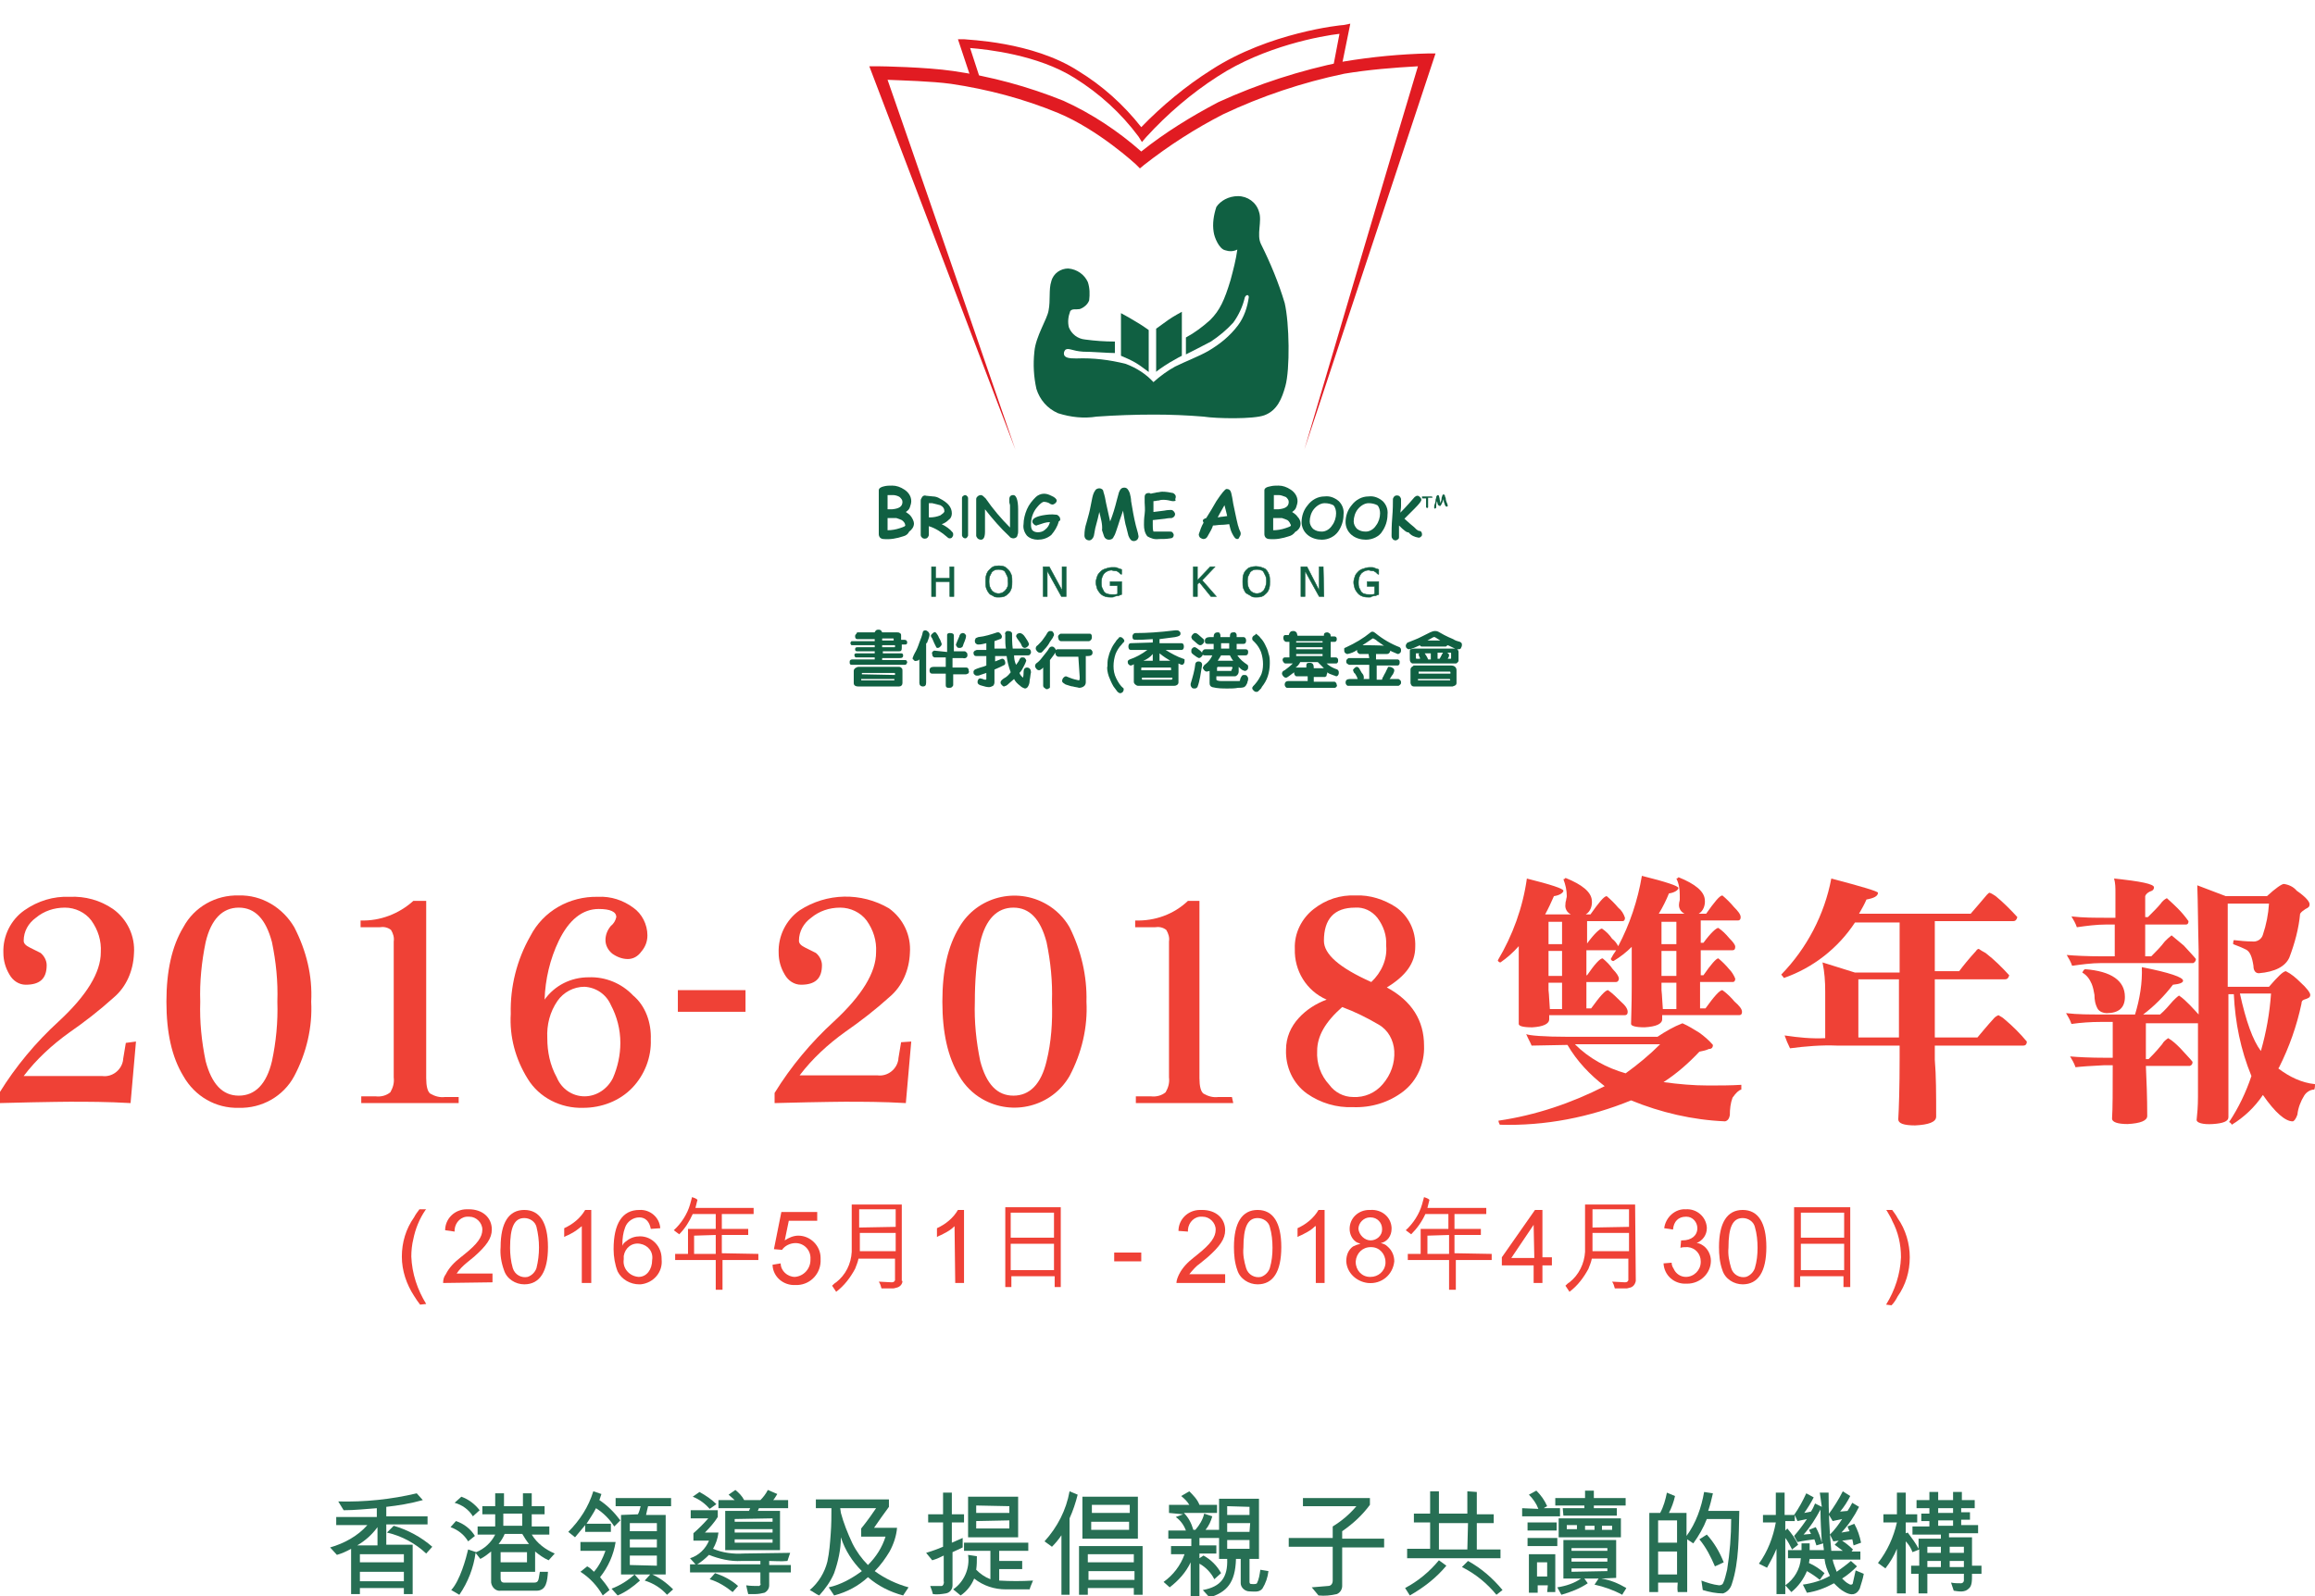 <?xml version="1.0" encoding="utf-8"?>
<!-- Generator: Adobe Illustrator 23.0.0, SVG Export Plug-In . SVG Version: 6.00 Build 0)  -->
<svg version="1.1" id="Layer_1" xmlns="http://www.w3.org/2000/svg" xmlns:xlink="http://www.w3.org/1999/xlink" x="0px" y="0px"
	 viewBox="0 0 342.2 236" style="enable-background:new 0 0 342.2 236;" xml:space="preserve">
<style type="text/css">
	.st0{fill:#106042;}
	.st1{fill:#E11B22;}
	.st2{fill:#106042;stroke:#106042;stroke-width:7.292209e-02;}
	.st3{fill:#EF4136;}
	.st4{opacity:0.9;fill:#106042;enable-background:new    ;}
</style>
<title>cover_cn</title>
<g>
	<g id="Layer_1-2">
		<path class="st0" d="M214.3,100.6h-4.6c-0.1,0-0.1,0-0.1-0.1v-0.1h4.7C214.4,100.5,214.4,100.6,214.3,100.6 M214.3,99.3
			c0,0,0.1,0,0.1,0.1v0.2h-4.7v-0.3h0.1L214.3,99.3z M208.7,98.6c-0.1,0.1-0.2,0.2-0.2,0.4v2c0,0.1,0.1,0.2,0.1,0.3
			c0.1,0.1,0.2,0.2,0.4,0.2h5.7c0.1,0,0.2-0.1,0.3-0.1c0.2-0.1,0.3-0.2,0.3-0.4v-1.8c0-0.2,0-0.4-0.2-0.6c-0.2-0.2-0.5-0.2-0.7-0.2
			h-5.5C209,98.5,208.8,98.5,208.7,98.6 M209.7,96.8c0,0.1,0.1,0.2,0.1,0.3c0.1,0.1,0.1,0.2,0.1,0.3h-0.5c0,0-0.1,0-0.1-0.1v-0.7
			h0.1h0.4l0,0C209.8,96.6,209.7,96.7,209.7,96.8 M214.4,97.4H214c0.1-0.2,0.2-0.3,0.2-0.5c0-0.2-0.1-0.3-0.3-0.4h0.5
			c0,0,0.1,0,0.1,0.1v0.7C214.5,97.4,214.5,97.4,214.4,97.4 M211.1,97.5c-0.1-0.3-0.3-0.6-0.5-0.9h0.9v0.9H211.1z M213.3,96.5
			c-0.2,0.3-0.3,0.6-0.5,0.9h-0.3v-0.9H213.3z M211,94.7L211,94.7l0.9-0.5h0.2l0.8,0.5L211,94.7L211,94.7z M208.6,95.9
			c-0.1,0.1-0.2,0.2-0.2,0.3c0,0.2,0,0.3,0,0.5v0.7c0,0.2,0,0.3,0.1,0.5c0.1,0.1,0.2,0.2,0.3,0.2h6.1h0.3c0.1,0,0.2-0.1,0.2-0.1
			c0.1-0.1,0.2-0.2,0.2-0.3v-1.3c0-0.2-0.1-0.3-0.2-0.4l0,0c0.1,0,0.2,0,0.2,0c0.2,0,0.4-0.1,0.4-0.3c0.1-0.1,0.1-0.3,0.1-0.4
			c0-0.2-0.1-0.3-0.3-0.4c-0.4-0.1-0.7-0.2-1-0.4c-0.5-0.2-0.9-0.4-1.3-0.6l-0.9-0.5c-0.2-0.1-0.4-0.1-0.5-0.1
			c-0.2,0-0.5,0.1-0.7,0.2c-0.4,0.2-0.8,0.4-1.2,0.6c-0.4,0.2-0.8,0.4-1.1,0.5l-1,0.4c-0.1,0-0.1,0.1-0.2,0.2c0,0.1-0.1,0.1-0.1,0.2
			c0,0.1,0,0.3,0.1,0.4c0.1,0.1,0.2,0.2,0.4,0.2c0.6-0.1,1.1-0.4,1.6-0.6c0,0.1,0.1,0.2,0.3,0.2h3.5c0.1,0,0.1-0.1,0.3-0.2
			c0.3,0.1,0.6,0.3,1.1,0.5l0,0h-6c-0.1,0-0.3,0-0.4,0.1 M201.4,95.4L201.4,95.4c0.3-0.2,0.8-0.5,1.5-1c0,0,0.1,0,0.1,0
			c0.2,0.1,0.4,0.2,0.6,0.4c0.3,0.2,0.7,0.5,1,0.7C204.6,95.4,201.4,95.4,201.4,95.4z M202.4,97.3h-3c-0.1,0-0.2,0.1-0.3,0.2
			c-0.1,0.1-0.1,0.2-0.1,0.3c0,0.1,0,0.2,0.1,0.3c0.1,0.1,0.2,0.1,0.3,0.2h3v2.1h-0.9l0,0c0.1,0,0.1-0.1,0.1-0.2
			c0-0.3-0.1-0.5-0.3-0.7c-0.1-0.2-0.3-0.5-0.4-0.7c-0.1-0.1-0.2-0.2-0.3-0.2c-0.2,0-0.3,0.1-0.4,0.2c-0.1,0.1-0.2,0.2-0.2,0.3
			c0.1,0.2,0.1,0.4,0.3,0.5c0.2,0.3,0.3,0.5,0.4,0.8h-1.2c-0.4,0-0.6,0.2-0.6,0.5c0,0.2,0.1,0.4,0.3,0.5h7.5c0.1,0,0.2-0.1,0.3-0.2
			c0.1-0.1,0.1-0.2,0.1-0.3c0-0.1,0-0.2-0.1-0.3c-0.1-0.1-0.2-0.2-0.3-0.2h-1.3c0.2-0.2,0.3-0.5,0.5-0.7c0.1-0.2,0.2-0.4,0.2-0.6
			c0-0.1-0.1-0.3-0.2-0.3c-0.1-0.1-0.3-0.2-0.5-0.2c-0.1,0-0.2,0-0.2,0c-0.1,0.2-0.2,0.4-0.3,0.6c-0.1,0.3-0.3,0.5-0.4,0.8
			c-0.1,0.1-0.1,0.2-0.2,0.4c0,0,0,0.1,0,0.1h-0.8v-2.1h3.1c0.1,0,0.2-0.1,0.2-0.1c0.1-0.1,0.1-0.3,0.1-0.4c0-0.1,0-0.2-0.1-0.3
			c-0.1-0.1-0.2-0.1-0.3-0.1h-3.1v-0.8h1.6c0.2,0,0.4-0.1,0.5-0.4c0,0,0-0.1,0-0.1c0.3,0.2,0.7,0.3,1.1,0.5c0.2,0,0.3-0.1,0.4-0.2
			c0.1-0.1,0.1-0.3,0.1-0.4c0-0.2-0.1-0.3-0.2-0.4c-1.3-0.5-2.5-1.2-3.6-2.1c-0.1-0.1-0.3-0.2-0.4-0.2c-0.1,0-0.2,0-0.3,0.1
			c-1.1,0.9-2.3,1.6-3.6,2.2c-0.2,0.1-0.3,0.1-0.3,0.2c0,0.1,0,0.2,0,0.2c0,0.1,0,0.3,0.1,0.4c0.1,0.1,0.2,0.2,0.4,0.2
			c0.5-0.1,1-0.3,1.4-0.6c0,0,0,0.1,0,0.1c0,0.1,0,0.2,0.1,0.3c0.1,0.1,0.2,0.2,0.3,0.2h1.3L202.4,97.3z M192.2,97.9h2.6
			c0.3,0.3,0.6,0.6,0.9,0.9h-1.5c0-0.5-0.1-0.8-0.6-0.8c-0.4,0-0.5,0.1-0.5,0.4v0.3h-1.6C191.7,98.6,192,98.3,192.2,97.9
			 M191.6,96.7h3.9V97h-3.9V96.7z M191.6,95.7h3.9V96h-3.9V95.7z M191.6,94.8h3.9V95h-3.9V94.8z M191.5,93.4
			c-0.1-0.1-0.2-0.1-0.4-0.1c-0.3,0-0.5,0.2-0.6,0.6H190c-0.1,0-0.2,0-0.2,0.1c-0.1,0.1-0.1,0.2-0.1,0.3c0,0.1,0,0.2,0.1,0.4
			c0.1,0.1,0.2,0.2,0.3,0.2h0.5v2.3h-0.6c-0.1,0-0.2,0-0.3,0.1c-0.2,0.2-0.1,0.5,0.1,0.7c0,0,0.1,0.1,0.2,0.1h1.1
			c-0.4,0.4-0.8,0.7-1.2,1c-0.3,0.1-0.4,0.3-0.4,0.5c0,0.1,0.1,0.3,0.2,0.4c0.1,0.1,0.2,0.2,0.4,0.2c0.2,0,0.5-0.3,1.2-0.8l0,0
			c0,0,0,0.1,0,0.1c0,0.1,0,0.2,0.1,0.3c0,0.1,0.1,0.1,0.2,0.2h1.7v0.7h-2.9c-0.3,0-0.5,0.2-0.5,0.5c0,0.2,0.1,0.4,0.3,0.5h7.1
			c0.1,0,0.2-0.1,0.2-0.1c0.1-0.1,0.2-0.2,0.1-0.3c0-0.2-0.1-0.4-0.3-0.5h-3.1v-0.7h1.7l0.1-0.1c0.1,0,0.1-0.1,0.1-0.2
			c0-0.1,0.1-0.2,0.1-0.3c0,0,0-0.1,0-0.1c0.2,0.2,0.5,0.3,0.8,0.4c0.2,0.1,0.4,0.1,0.5,0.2c0.1,0,0.3-0.1,0.3-0.2
			c0.1-0.1,0.1-0.2,0.1-0.4c0-0.2-0.1-0.3-0.2-0.4c-0.6-0.2-1.2-0.5-1.6-0.9h1.4c0.1,0,0.1,0,0.2-0.1c0.1-0.1,0.1-0.2,0.1-0.4
			c0-0.2-0.1-0.4-0.4-0.4c0,0,0,0,0,0h-0.7v-2.3h0.6c0.1,0,0.1,0,0.2-0.1c0.1-0.1,0.1-0.2,0.1-0.3c0-0.1,0-0.2-0.1-0.3
			c-0.1-0.1-0.2-0.1-0.3-0.1h-0.5c0-0.1,0-0.3-0.1-0.4c-0.1-0.1-0.3-0.2-0.4-0.2c-0.3,0-0.5,0.1-0.5,0.4c0,0,0,0.1,0,0.1h-3.9
			C191.7,93.6,191.7,93.5,191.5,93.4 M185.3,94c-0.1,0.1-0.2,0.2-0.2,0.4c0,0.1,0,0.2,0.1,0.3c0.1,0.1,0.2,0.2,0.3,0.3
			c0.4,0.4,0.7,0.9,0.9,1.4c0.2,0.6,0.3,1.2,0.3,1.8c0,0.6-0.1,1.3-0.4,1.8c-0.3,0.6-0.7,1.1-1.1,1.5c0,0.1-0.1,0.1-0.1,0.2
			c0,0.2,0.1,0.3,0.2,0.4c0.1,0.1,0.2,0.2,0.4,0.2c0.1,0,0.2,0,0.3-0.1c0.1-0.1,0.2-0.2,0.3-0.3c0.1-0.1,0.2-0.2,0.2-0.3
			c0.4-0.5,0.7-1,0.9-1.6c0.2-0.6,0.3-1.3,0.3-1.9c0-0.5,0-1-0.2-1.5c-0.1-0.5-0.3-0.9-0.5-1.3c-0.2-0.4-0.4-0.7-0.7-1
			c-0.1-0.2-0.3-0.3-0.5-0.5c-0.1,0-0.1-0.1-0.2-0.1C185.6,93.9,185.5,93.9,185.3,94 M176.7,98.1c-0.1,1-0.4,2-0.7,3
			c0,0.1,0,0.1,0,0.2c0,0.1,0.1,0.3,0.2,0.4c0.1,0.1,0.3,0.1,0.4,0.1c0.2,0,0.3-0.1,0.4-0.2c0.2-0.5,0.3-1,0.4-1.5
			c0.1-0.6,0.2-1.2,0.3-1.8c0-0.3-0.2-0.5-0.5-0.5C176.9,97.8,176.8,97.9,176.7,98.1 M176.2,95.9c-0.1,0.1-0.1,0.2-0.1,0.4
			c0,0.1,0,0.2,0.1,0.3c0.1,0.1,0.2,0.2,0.5,0.4c0.1,0.1,0.3,0.2,0.5,0.3c0.2,0,0.3-0.1,0.4-0.2c0.1-0.1,0.2-0.2,0.2-0.4
			c0-0.1,0-0.2-0.1-0.2c-0.1-0.1-0.2-0.2-0.3-0.3l-0.4-0.3c-0.1-0.1-0.2-0.1-0.3-0.2c-0.1,0-0.1,0-0.2,0
			C176.4,95.7,176.3,95.8,176.2,95.9 M177.4,95.4c0.2,0,0.3-0.1,0.4-0.2c0.1-0.1,0.2-0.2,0.2-0.4c0-0.1,0-0.2-0.1-0.3l-0.8-0.7
			c-0.1-0.1-0.3-0.2-0.4-0.2c-0.2,0-0.3,0.1-0.4,0.2c-0.1,0.1-0.2,0.3-0.2,0.4c0,0.1,0.1,0.2,0.1,0.3l0.8,0.7
			C177.1,95.3,177.3,95.4,177.4,95.4 M182,99.2h-2.1v-0.5l0.1-0.1h2.1c0,0,0,0,0.1,0.1L182,99.2L182,99.2z M181.8,96.9
			c0.2,0.4,0.4,0.7,0.5,0.8H180l0.5-0.8H181.8z M180.5,95.1h1.2v0.8h-1.2V95.1z M178.2,98.2c-0.2,0.1-0.3,0.3-0.4,0.5
			c0,0.1,0.1,0.3,0.2,0.4c0.1,0.1,0.2,0.2,0.4,0.2c0.1,0,0.3-0.1,0.4-0.1v1.8c0,0.3,0.1,0.5,0.4,0.6c0.8,0.2,1.5,0.2,2.3,0.2
			c0.5,0,1,0,1.5-0.1c0.3,0,0.6,0,0.9-0.1c0.1-0.1,0.2-0.1,0.3-0.3c0.1-0.2,0.2-0.3,0.2-0.5c0.1-0.2,0.1-0.3,0.1-0.5
			c0-0.1-0.1-0.3-0.2-0.4c-0.1-0.1-0.3-0.1-0.4-0.1c-0.1,0-0.2,0-0.3,0.1c-0.1,0.1-0.1,0.2-0.2,0.3c0,0.1-0.1,0.2-0.1,0.4
			c0,0.1-0.1,0.1-0.3,0.1h-0.5h-0.7h-1.2c-0.2,0-0.4,0-0.7-0.1c0,0,0,0-0.1-0.1v-0.5h2.7c0.2,0,0.3-0.1,0.4-0.2
			c0.1-0.1,0.2-0.3,0.2-0.5v-0.7c0.2,0.2,0.4,0.4,0.6,0.5c0.1,0,0.2,0.1,0.3,0.1c0.2,0,0.3-0.1,0.4-0.2c0.1-0.1,0.1-0.3,0.1-0.4
			c0-0.1,0-0.2-0.1-0.3c-0.6-0.4-1.1-0.8-1.5-1.4h1.2c0.3,0,0.4-0.2,0.4-0.5c0-0.1,0-0.2-0.1-0.3c-0.1-0.1-0.2-0.1-0.3-0.1h-1.3
			v-0.8h1c0.3,0,0.4-0.2,0.4-0.5c0-0.2-0.1-0.5-0.4-0.5c0,0-0.1,0-0.1,0h-0.9v-0.3c0-0.3-0.3-0.5-0.5-0.4c-0.4,0-0.5,0.2-0.5,0.7
			h-1.4c0-0.1,0-0.2,0-0.3c0-0.1-0.1-0.2-0.1-0.3c-0.1-0.1-0.2-0.1-0.3-0.1c-0.4,0-0.6,0.2-0.6,0.7h-0.6c-0.4,0-0.7,0.2-0.7,0.5
			c0,0.1,0,0.3,0.1,0.4c0.1,0.1,0.2,0.1,0.3,0.1h0.9v0.8h-1.2c-0.1,0-0.2,0-0.3,0.1c-0.1,0.1-0.2,0.2-0.2,0.3c0,0.1,0,0.3,0.1,0.4
			c0.1,0.1,0.2,0.1,0.3,0.1h1.1C179,97.4,178.6,97.9,178.2,98.2 M173.1,100.5h-4.2c-0.1,0-0.1,0-0.1-0.1v-0.2h4.5v0.2
			C173.2,100.5,173.2,100.5,173.1,100.5 M168.7,99.1v-0.3c0-0.1,0-0.1,0.1-0.1h4.2c0.1,0,0.1,0,0.1,0.1c0,0,0,0,0,0v0.3H168.7z
			 M170.4,96.7v1h-1.4l0,0C169.5,97.5,170,97.2,170.4,96.7 M173,97.7L173,97.7h-1.6v-1.1C172,97.1,172.5,97.4,173,97.7 M167.2,95.1
			c-0.3,0-0.4,0.2-0.4,0.5c0,0.3,0.1,0.5,0.4,0.5h2.4l0,0c-0.8,0.6-1.7,1.1-2.6,1.4c-0.2,0.1-0.3,0.2-0.3,0.3c0,0.1,0,0.3,0.1,0.4
			c0.1,0.1,0.2,0.2,0.3,0.2c0.2,0,0.4-0.1,0.5-0.2v2.6c0,0.2,0.1,0.3,0.2,0.4c0.1,0.1,0.3,0.2,0.4,0.2h5.4c0.3,0,0.6-0.2,0.6-0.5
			c0-0.1,0-0.1,0-0.2v-2.6l0.2,0.1c0.1,0,0.2,0.1,0.3,0.1c0.1,0,0.3-0.1,0.3-0.2c0.1-0.1,0.1-0.3,0.1-0.4c0-0.1,0-0.1,0-0.2
			c0,0-0.1-0.1-0.2-0.1c-0.9-0.3-1.8-0.8-2.6-1.3l0,0h2.3c0.3,0,0.4-0.2,0.4-0.5s-0.1-0.5-0.4-0.5h-3.2v-0.6l2.3-0.3
			c0.5-0.1,0.8-0.2,0.8-0.5c0-0.1,0-0.2-0.1-0.3c-0.1-0.1-0.2-0.2-0.4-0.2c-0.1,0-0.2,0-0.3,0c-2.4,0.3-4.3,0.4-5.7,0.4
			c-0.2,0-0.4,0-0.5,0.2c-0.1,0.1-0.1,0.2-0.1,0.3c0,0.1,0,0.3,0.1,0.4c0.1,0.1,0.3,0.1,0.6,0.1c0.3,0,1,0,2.3-0.1v0.5L167.2,95.1z
			 M163.9,100c0.2,0.5,0.4,1,0.7,1.5c0.2,0.3,0.4,0.5,0.6,0.8c0.1,0.1,0.3,0.2,0.4,0.2c0.1,0,0.2-0.1,0.3-0.1
			c0.1-0.1,0.2-0.3,0.2-0.4c0-0.1,0-0.2,0-0.2c-0.5-0.4-0.8-0.9-1.1-1.5c-0.3-0.6-0.4-1.2-0.4-1.8c0-0.6,0.1-1.2,0.3-1.8
			c0.2-0.5,0.5-1,0.9-1.4c0.1-0.1,0.2-0.3,0.3-0.3c0-0.1,0.1-0.2,0.1-0.2c0-0.2-0.1-0.3-0.2-0.4c-0.1-0.1-0.2-0.2-0.4-0.2
			c-0.1,0-0.2,0-0.2,0.1c-0.2,0.2-0.4,0.4-0.5,0.6c-0.3,0.4-0.5,0.7-0.7,1.2c-0.2,0.4-0.3,0.8-0.4,1.2c-0.1,0.4-0.1,0.8-0.1,1.2
			C163.6,98.8,163.7,99.4,163.9,100 M159.6,100.1c0,0.3,0,0.4-0.1,0.5c-0.5-0.1-0.9-0.2-1.4-0.4c-0.2-0.1-0.3-0.1-0.5-0.2
			c-0.2,0-0.3,0.1-0.4,0.2c-0.1,0.1-0.2,0.3-0.2,0.5c0,0.2,0.2,0.3,0.5,0.5c0.4,0.1,0.8,0.3,1.1,0.3c0.3,0.1,0.6,0.1,0.9,0.2
			c0.3,0,0.6-0.1,0.8-0.3c0.1-0.1,0.2-0.3,0.2-0.5v-3.9h0.3c0.5,0,0.7-0.2,0.7-0.5c0-0.1,0-0.2-0.1-0.3c0-0.1-0.1-0.1-0.2-0.2
			c-0.1,0-0.3,0-0.4,0h-4.5c-0.1,0-0.2,0.1-0.2,0.1c-0.1,0.1-0.2,0.2-0.1,0.4c0,0.3,0.1,0.5,0.4,0.6h3L159.6,100.1z M155.8,96.8
			c0.1-0.2,0.3-0.4,0.3-0.6c0-0.1-0.1-0.3-0.2-0.4c-0.1-0.1-0.2-0.2-0.4-0.2c-0.2,0-0.3,0.1-0.4,0.2c-0.2,0.4-0.5,0.7-0.8,1.1
			c-0.3,0.4-0.6,0.8-1,1.1c-0.2,0.1-0.3,0.3-0.3,0.5c0,0.1,0.1,0.3,0.2,0.4c0.1,0.1,0.2,0.2,0.4,0.2c0.1,0,0.3-0.1,0.4-0.2l0.2-0.2
			v2.7c0,0.1,0.1,0.3,0.2,0.3c0.1,0.1,0.2,0.2,0.3,0.2c0.1,0,0.2,0,0.3-0.1c0.1,0,0.2-0.1,0.2-0.2c0-0.1,0-0.3,0-0.4v-3.6
			L155.8,96.8z M161.4,94.2c0-0.1,0-0.3-0.1-0.4c-0.1-0.1-0.1-0.1-0.2-0.1c-0.2,0-0.3,0-0.5,0h-3.8c-0.1,0-0.2,0.1-0.3,0.2
			c-0.1,0.1-0.1,0.2-0.1,0.3c0,0.1,0.1,0.3,0.1,0.4c0.1,0.1,0.2,0.2,0.3,0.2h4.2C161.2,94.7,161.4,94.6,161.4,94.2 M154.8,93.6
			c-0.1,0.2-0.3,0.5-0.6,0.9c-0.2,0.3-0.5,0.6-0.8,0.9c-0.2,0.1-0.3,0.3-0.3,0.5c0,0.1,0.1,0.3,0.2,0.4c0.1,0.1,0.2,0.2,0.4,0.2
			c0.1,0,0.1,0,0.2,0c0.2-0.1,0.3-0.3,0.5-0.5c0.3-0.3,0.6-0.7,0.8-1.1c0.3-0.4,0.5-0.7,0.5-0.8c0.1-0.1,0.1-0.2,0.1-0.3
			c0-0.1-0.1-0.3-0.2-0.4c-0.1-0.1-0.2-0.1-0.4-0.1C155.1,93.3,154.9,93.4,154.8,93.6 M150.4,93.7c-0.1,0.1-0.2,0.2-0.2,0.4
			c0.1,0.2,0.2,0.4,0.3,0.5c0.2,0.3,0.4,0.5,0.5,0.8s0.3,0.4,0.5,0.4c0.1,0,0.3-0.1,0.4-0.2c0.1-0.1,0.2-0.2,0.2-0.4
			c-0.1-0.3-0.3-0.6-0.5-0.9c-0.3-0.5-0.6-0.7-0.9-0.7C150.6,93.6,150.5,93.7,150.4,93.7 M147,94.8l0.8-0.3c0.2,0,0.3-0.2,0.3-0.4
			c0-0.1-0.1-0.3-0.2-0.4c-0.1-0.1-0.2-0.2-0.3-0.2c-0.1,0-0.1,0-0.2,0c-0.9,0.3-1.8,0.6-2.8,0.7c-0.2,0.1-0.3,0.1-0.4,0.2
			c0,0.1-0.1,0.2-0.1,0.3c0,0.1,0,0.3,0.1,0.4c0.1,0.1,0.2,0.2,0.4,0.2c0.4,0,0.8-0.1,1.2-0.2v1h-1.4c-0.1,0-0.2,0.1-0.3,0.1
			c-0.1,0.1-0.2,0.2-0.2,0.3c0,0.3,0.1,0.5,0.4,0.5h1.5v1.4c-0.2,0.1-0.5,0.2-0.9,0.3c-0.3,0.1-0.6,0.2-0.8,0.3
			c-0.1,0.1-0.2,0.2-0.2,0.3c0,0.2,0,0.3,0.1,0.4c0.1,0.1,0.2,0.2,0.4,0.2c0.2,0,0.3,0,0.5-0.1l0.9-0.3v0.9c0,0,0,0.1-0.1,0.1
			c0,0,0,0,0,0c-0.1,0-0.3,0-0.4-0.1c-0.1,0-0.3-0.1-0.4-0.1c-0.1,0-0.3,0.1-0.3,0.2c-0.1,0.1-0.1,0.3-0.1,0.4
			c0,0.2,0.2,0.4,0.7,0.5c0.3,0.1,0.7,0.2,1,0.2c0.2,0,0.4-0.1,0.6-0.2c0.1-0.1,0.2-0.3,0.2-0.5v-1.9c0.2-0.1,0.5-0.2,0.9-0.4
			c0.4-0.2,0.6-0.3,0.6-0.3c0.1-0.1,0.1-0.2,0.1-0.3c0-0.2-0.1-0.3-0.1-0.4c-0.1-0.1-0.2-0.2-0.3-0.2c0,0-0.1,0-0.1,0l-1,0.4V97h1.7
			c0.1,0.8,0.3,1.6,0.6,2.4c-0.3,0.4-0.6,0.7-1,0.9c-0.3,0.2-0.5,0.4-0.5,0.6c0,0.2,0.1,0.3,0.2,0.4c0.1,0.1,0.2,0.2,0.3,0.2
			c0.1,0,0.2-0.1,0.3-0.1c0.2-0.1,0.4-0.3,0.5-0.4l0.7-0.6c0.2,0.4,0.5,0.7,0.9,1c0.2,0.2,0.4,0.3,0.7,0.4c0.2,0,0.3-0.1,0.4-0.2
			c0.2-0.3,0.3-0.6,0.3-1c0.1-0.4,0.1-0.8,0.2-1.2c0-0.4-0.2-0.7-0.6-0.7c-0.2,0-0.3,0.1-0.4,0.2c-0.1,0.2-0.1,0.5-0.1,0.7
			c0,0.4-0.1,0.6-0.1,0.6c-0.2-0.2-0.4-0.4-0.5-0.7c0.3-0.3,0.5-0.7,0.7-1.1c0.1-0.2,0.2-0.4,0.3-0.7c0-0.1-0.1-0.3-0.2-0.4
			c-0.1-0.1-0.3-0.1-0.4-0.1c-0.2,0-0.3,0.1-0.4,0.3c-0.1,0.3-0.3,0.5-0.5,0.8c-0.2-0.4-0.3-0.9-0.3-1.4h1.9c0.3,0,0.4,0,0.5-0.2
			c0.1-0.1,0.1-0.2,0.1-0.3c0-0.3-0.2-0.5-0.5-0.5h-2.2c-0.1-0.8-0.1-1.6-0.1-2.3c-0.1-0.2-0.3-0.3-0.6-0.3c-0.1,0-0.2,0-0.3,0.1
			c-0.1,0.1-0.2,0.3-0.1,0.4c0,0.2,0,0.4,0,0.7s0,0.9,0.1,1.4H147L147,94.8z M142,93.7c-0.1,0.1-0.2,0.3-0.2,0.4
			c-0.1,0.2-0.2,0.5-0.3,0.7c-0.1,0.2-0.1,0.3-0.2,0.5c0,0.1,0.1,0.3,0.2,0.4c0.1,0.1,0.2,0.1,0.4,0.1c0.2,0,0.3-0.1,0.4-0.2
			c0.1-0.3,0.2-0.6,0.3-0.8c0.1-0.3,0.2-0.5,0.2-0.8c0-0.1-0.1-0.2-0.2-0.3c-0.1-0.1-0.2-0.1-0.4-0.1
			C142.2,93.6,142.1,93.7,142,93.7 M137.8,93.7c-0.1,0.1-0.2,0.2-0.2,0.3c0,0.1,0.1,0.3,0.2,0.4c0.1,0.2,0.2,0.5,0.3,0.7l0.3,0.6
			l0.1,0.1c0,0,0.1,0,0.1,0c0.2,0,0.3-0.1,0.4-0.2c0.1-0.1,0.2-0.2,0.2-0.4c-0.1-0.3-0.2-0.6-0.4-0.9c-0.1-0.3-0.3-0.6-0.5-0.8
			C138.2,93.4,138,93.5,137.8,93.7 M138.1,96.2c-0.1,0-0.1,0.1-0.2,0.1c-0.1,0.1-0.2,0.3-0.1,0.4c0,0.3,0.1,0.4,0.3,0.5h1.7v1.4H138
			c-0.4,0-0.6,0.2-0.6,0.5c0,0.3,0.1,0.5,0.4,0.5h2v1.7c0,0.1,0,0.2,0.1,0.3c0.1,0.1,0.2,0.1,0.4,0.1c0.1,0,0.3,0,0.4-0.1
			c0.1-0.1,0.2-0.2,0.2-0.3v-1.6h1.9c0.1,0,0.2-0.1,0.3-0.1c0.1-0.1,0.2-0.3,0.1-0.4c0-0.3-0.1-0.5-0.4-0.5h-2v-1.4h1.5
			c0.3,0.1,0.6,0,0.7-0.3c0-0.1,0-0.2,0-0.2c0-0.1,0-0.2-0.1-0.3c-0.1-0.1-0.2-0.2-0.3-0.2H141v-2.3c0-0.3-0.2-0.4-0.6-0.4
			c-0.1,0-0.2,0-0.3,0.1c-0.1,0-0.1,0.1-0.1,0.2v2.5L138.1,96.2z M137.2,94.6c0.1-0.3,0.2-0.5,0.2-0.8c0-0.1-0.1-0.3-0.2-0.4
			c-0.1-0.1-0.3-0.2-0.4-0.2c-0.2,0-0.4,0.1-0.4,0.3c-0.1,0.5-0.3,1-0.5,1.5c-0.2,0.6-0.4,1.1-0.7,1.6c-0.1,0.2-0.2,0.4-0.3,0.7
			c0,0.1,0,0.2,0.1,0.2l0,0c0.1,0.2,0.3,0.3,0.5,0.2c0.2,0,0.3-0.1,0.4-0.2l0,0v3.5c0,0.3,0.2,0.5,0.5,0.5c0.4,0,0.5-0.2,0.5-0.6
			v-5.9C137,95.3,137,95.1,137.2,94.6 M132.1,100.6h-4.7c-0.1,0-0.1,0-0.1-0.1v-0.1h4.9v0.2C132.2,100.6,132.2,100.6,132.1,100.6
			 M127.4,99.7v-0.1c0-0.1,0-0.1,0.1-0.1h4.7c0.1,0,0.1,0,0.1,0.1v0.2L127.4,99.7z M126.9,101.5h6c0.3,0,0.5-0.2,0.5-0.5v-1.8
			c0-0.2,0-0.3-0.1-0.4c-0.1-0.1-0.2-0.2-0.4-0.2h-6c-0.2,0-0.3,0.1-0.5,0.2c-0.1,0.1-0.2,0.2-0.2,0.4v1.8
			C126.2,101.3,126.4,101.5,126.9,101.5 M132,95.7h-1.6v-0.3h1.9v0.2c0,0.1,0,0.1-0.1,0.1 M130.4,94.7v-0.3h1.6c0.1,0,0.1,0,0.1,0.1
			v0.2H130.4z M126.5,93.8c-0.1,0.1-0.1,0.2-0.1,0.3c0,0.2,0.1,0.4,0.3,0.4h2.6v0.3h-3.4c0,0-0.1,0-0.1,0.1c0,0-0.1,0.1-0.1,0.1
			c0,0.2,0.1,0.4,0.2,0.4h3.4v0.3h-2.6c-0.2,0-0.3,0.1-0.3,0.3s0.1,0.3,0.3,0.3h2.6v0.3h-2.7c-0.2,0-0.3,0.1-0.3,0.2
			c0,0,0,0.1,0,0.1c0,0.1,0.1,0.3,0.2,0.3c0,0,0,0,0.1,0h2.7v0.3h-3.3c-0.2,0-0.4,0.1-0.4,0.3c0,0,0,0.1,0,0.1v0.1
			c0,0.2,0.1,0.3,0.3,0.3h7.5c0.1,0,0.2,0,0.4,0c0.1,0,0.1-0.1,0.2-0.1c0-0.1,0.1-0.2,0.1-0.2c0-0.1,0-0.2-0.1-0.3
			c0-0.1-0.1-0.1-0.2-0.1h-3.4v-0.3h2.6c0.1,0,0.3,0,0.4-0.1c0.1-0.1,0.1-0.2,0.1-0.3c0-0.2-0.1-0.3-0.3-0.3h-2.7v-0.3h2.4
			c0.3,0,0.4-0.1,0.4-0.5v-0.5h0.5c0.2,0,0.3-0.1,0.3-0.3s-0.1-0.4-0.4-0.4h-0.5v-0.6c0-0.2,0-0.3-0.2-0.4c-0.1-0.1-0.3-0.1-0.4-0.1
			h-2.2c-0.1-0.3-0.3-0.4-0.5-0.4c-0.1,0-0.3,0-0.4,0.1c-0.1,0.1-0.2,0.2-0.2,0.3h-2.6C126.6,93.7,126.6,93.7,126.5,93.8"/>
		<path class="st1" d="M198.6,3.7c-0.4,0-11,1.1-19.5,6.6c-3.8,2.4-7.3,5.3-10.4,8.5c-2.6-3.3-5.7-6.1-9.3-8.3
			c-6.8-4.4-16.5-4.6-16.9-4.7h-0.9l2,6l1.2-0.4l-1.4-4.3c2.5,0.2,10,1,15.4,4.4c3.7,2.3,6.9,5.2,9.5,8.7l0.5,0.8l0.6-0.7
			c3.1-3.4,6.7-6.5,10.6-9c6.9-4.5,15.4-6,18-6.3l-0.9,4.7l1.2,0.2l1.3-6.4L198.6,3.7z"/>
		<path class="st1" d="M211.2,7.9c-4.2,0.1-8.4,0.5-12.6,1.2c-6.4,1.3-12.6,3.3-18.5,6c-4,2.1-7.9,4.5-11.4,7.3
			c-3.4-3-7.3-5.6-11.5-7.5c-5.2-2.1-10.7-3.6-16.3-4.4c-4.1-0.6-10.7-0.7-11-0.7h-1.4l21.6,56.7c0,0-18-52.2-18.9-54.7
			c2.2,0.1,6.5,0.2,9.4,0.6c5.4,0.8,10.7,2.2,15.8,4.3c6,2.5,11.5,7.6,11.5,7.6l0.6,0.6l0.6-0.5c3.7-2.9,7.6-5.4,11.7-7.5
			c5.7-2.7,11.7-4.7,17.9-6c3.6-0.6,7.3-0.9,10.9-1.1c-0.8,2.5-16.8,56.7-16.8,56.7l19.4-58.6L211.2,7.9z"/>
		<path class="st0" d="M183,29c1.4,0,2.7,0.9,3.1,2.3c0.5,1.4-0.4,3.4,0.3,4.8c1.4,2.8,2.6,5.7,3.5,8.7c0.7,3,0.8,9.8,0.1,12.3
			c-0.5,1.8-1.2,3.6-3.1,4.3c-1.6,0.6-7.1,0.5-9,0.2c-2.4-0.2-4.9-0.3-7.3-0.3c-2.8,0-5.7,0.1-8.5,0.3c-1.9,0.3-3.8,0.1-5.7-0.5
			c-1.6-0.7-2.7-2-3.2-3.6c-0.4-1.8-0.5-3.6-0.3-5.5c0.2-2.3,1.9-4.8,2.1-6.1c0.3-1.5,0-3.1,0.4-4.3c0.3-1.2,1.4-1.9,2.5-1.9
			c1.3,0.1,2.4,0.9,2.9,2c0.3,0.9,0.3,1.8,0.2,2.7c-0.2,0.6-0.8,1.1-1.4,1.3c-0.6,0.1-1.1-0.1-1.4,0.3c-0.3,0.8-0.4,1.6-0.2,2.4
			c0.4,1,1.3,1.7,2.4,1.8c1.5,0.2,2.9,0.3,4.4,0.3v1.7c-1,0-3.4-0.2-4.7-0.2c-1.6-0.1-2.1-0.6-2.6-0.3c-0.2,0.2-0.3,0.5-0.2,0.8
			c0.2,0.4,0.7,0.5,1.8,0.5c2.5-0.1,4.9,0.2,7.3,0.8c1.6,0.6,3,1.5,4.1,2.7c1-0.9,2.1-1.7,3.2-2.3c1.4-0.7,3.5-1.5,4.9-2.3
			c1.7-1,3.2-2.2,4.4-3.8c0.9-1.2,1.4-2.7,1.6-4.2c-0.1-0.5-0.5-0.2-0.6,0.1c-0.3,1.3-0.9,2.6-1.7,3.7c-1,1.1-2.1,2-3.3,2.8
			c-1.1,0.6-3.7,1.9-3.7,1.9v-2.5c1.3-0.7,2.5-1.6,3.6-2.6c1.4-1.4,2.1-2.9,3-5.9c0.4-1.5,0.8-3,1-4.5c-0.6,0.3-1.2,0.3-1.8,0.1
			c-0.9-0.2-1.6-1.9-1.7-2.7c-0.2-1.2,0-2.5,0.4-3.7C180.4,29.7,181.6,29,183,29"/>
		<path class="st0" d="M170.9,55v-6.4l1.8-1.3c0.7-0.5,2-1.2,2-1.2v6.5c0,0-0.8,0.4-1.8,1C171.9,54.2,170.8,55,170.9,55"/>
		<path class="st0" d="M169.8,55v-6.2c0,0-1.1-0.8-2-1.3c-0.8-0.5-2.1-1.2-2.1-1.2v6.3c0.7,0.3,1.4,0.6,2.1,1
			C168.5,54,169.1,54.5,169.8,55"/>
		<path class="st2" d="M141,88.2h-0.6v-2.2h-2.1v2.2h-0.6v-4.4h0.6v1.7h2.1v-1.7h0.6L141,88.2z"/>
		<path class="st2" d="M149.1,84.3c0.2,0.2,0.3,0.5,0.4,0.7c0.1,0.3,0.1,0.7,0.1,1c0,0.3,0,0.7-0.1,1c-0.1,0.3-0.2,0.5-0.4,0.7
			c-0.2,0.2-0.4,0.4-0.7,0.5c-0.3,0.1-0.6,0.1-0.8,0.1c-0.3,0-0.6,0-0.8-0.2c-0.2-0.1-0.5-0.2-0.6-0.4c-0.2-0.2-0.3-0.5-0.4-0.7
			c-0.1-0.3-0.1-0.6-0.1-1c0-0.3,0-0.7,0.1-1c0.1-0.3,0.2-0.5,0.4-0.7c0.2-0.2,0.4-0.4,0.6-0.5c0.5-0.2,1.2-0.2,1.7,0
			C148.7,83.9,148.9,84.1,149.1,84.3z M149,86c0-0.3,0-0.5-0.1-0.8c-0.1-0.2-0.2-0.4-0.3-0.6c-0.1-0.2-0.3-0.3-0.4-0.3
			c-0.2-0.1-0.4-0.1-0.6-0.1c-0.2,0-0.4,0-0.6,0.1c-0.2,0.1-0.3,0.2-0.4,0.3c-0.1,0.2-0.2,0.4-0.3,0.6c-0.1,0.3-0.1,0.5-0.1,0.8
			c0,0.5,0.1,0.9,0.4,1.3c0.5,0.6,1.4,0.6,1.9,0.1c0,0,0.1-0.1,0.1-0.1C148.9,87,149.1,86.5,149,86z"/>
		<path class="st2" d="M157.6,88.2h-0.7l-2.1-3.8v3.8h-0.6v-4.4h0.9l1.9,3.5v-3.5h0.6L157.6,88.2z"/>
		<path class="st2" d="M164.3,88.3c-0.3,0-0.6,0-0.9-0.1c-0.3-0.1-0.5-0.2-0.7-0.4c-0.2-0.2-0.4-0.5-0.5-0.7c-0.1-0.3-0.2-0.7-0.2-1
			c0-0.3,0.1-0.6,0.2-0.9c0.1-0.3,0.3-0.5,0.5-0.7c0.2-0.2,0.4-0.3,0.7-0.4c0.3-0.1,0.6-0.2,0.9-0.2c0.2,0,0.3,0,0.5,0
			c0.1,0,0.3,0,0.4,0.1l0.3,0.1l0.3,0.1v0.7h-0.1c-0.1-0.1-0.2-0.1-0.2-0.2c-0.1-0.1-0.2-0.1-0.3-0.2c-0.1-0.1-0.3-0.1-0.4-0.1
			c-0.2,0-0.4-0.1-0.5-0.1c-0.4,0-0.8,0.2-1.1,0.5c-0.3,0.4-0.4,0.8-0.4,1.3c0,0.3,0,0.5,0.1,0.8c0.1,0.2,0.2,0.4,0.3,0.6
			c0.1,0.1,0.3,0.3,0.5,0.3c0.2,0.1,0.4,0.1,0.6,0.1c0.2,0,0.3,0,0.5,0c0.1,0,0.3,0,0.4-0.1v-1.2h-1.1V86h1.7v1.9l-0.3,0.1
			c-0.1,0.1-0.2,0.1-0.4,0.1c-0.1,0-0.3,0.1-0.4,0.1C164.6,88.3,164.5,88.3,164.3,88.3z"/>
		<path class="st2" d="M179.8,88.2H179l-1.7-2.1l-0.3,0.3v1.8h-0.6v-4.4h0.6v2l1.9-2h0.7l-1.9,2L179.8,88.2z"/>
		<path class="st2" d="M187.2,84.3c0.2,0.2,0.3,0.5,0.4,0.7c0.1,0.3,0.1,0.7,0.1,1c0,0.3,0,0.7-0.1,1c-0.1,0.3-0.2,0.5-0.4,0.7
			c-0.2,0.2-0.4,0.4-0.7,0.5c-0.3,0.1-0.6,0.1-0.8,0.1c-0.3,0-0.6,0-0.8-0.2c-0.2-0.1-0.5-0.3-0.7-0.4c-0.2-0.2-0.3-0.5-0.4-0.7
			c-0.1-0.3-0.1-0.6-0.1-1c0-0.3,0-0.7,0.1-1c0.1-0.3,0.2-0.5,0.4-0.7c0.2-0.2,0.4-0.4,0.6-0.4c0.5-0.2,1.2-0.2,1.7,0
			C186.8,84,187.1,84.1,187.2,84.3z M187.2,86c0-0.3,0-0.5-0.1-0.8c-0.1-0.2-0.2-0.4-0.3-0.6c-0.1-0.2-0.3-0.3-0.4-0.3
			c-0.2-0.1-0.4-0.1-0.6-0.1c-0.2,0-0.4,0-0.6,0.1c-0.2,0.1-0.3,0.2-0.4,0.3c-0.1,0.2-0.2,0.4-0.3,0.6c-0.1,0.3-0.1,0.5-0.1,0.8
			c0,0.5,0.1,0.9,0.4,1.3c0.5,0.6,1.4,0.6,1.9,0.1c0,0,0.1-0.1,0.1-0.1C187,87,187.2,86.5,187.2,86z"/>
		<path class="st2" d="M195.7,88.2H195l-2.1-3.8v3.8h-0.6v-4.4h0.9l1.8,3.5v-3.5h0.6L195.7,88.2z"/>
		<path class="st2" d="M202.4,88.3c-0.3,0-0.6,0-0.9-0.1c-0.3-0.1-0.5-0.2-0.7-0.4c-0.2-0.2-0.4-0.5-0.5-0.7c-0.1-0.3-0.2-0.7-0.2-1
			c0-0.3,0.1-0.6,0.2-0.9c0.1-0.3,0.3-0.5,0.5-0.7c0.2-0.2,0.4-0.3,0.7-0.4c0.3-0.1,0.6-0.2,0.9-0.2c0.1,0,0.3,0,0.4,0
			c0.1,0,0.3,0,0.4,0.1l0.3,0.1l0.3,0.1v0.7h-0.1c-0.1-0.1-0.2-0.1-0.2-0.2c-0.1-0.1-0.2-0.1-0.3-0.2c-0.1-0.1-0.3-0.1-0.4-0.1
			c-0.2,0-0.3-0.1-0.5-0.1c-0.4,0-0.8,0.2-1.1,0.5c-0.3,0.4-0.4,0.8-0.4,1.3c0,0.3,0,0.5,0.1,0.8c0.1,0.2,0.2,0.4,0.3,0.6
			c0.1,0.1,0.3,0.3,0.5,0.3c0.2,0.1,0.4,0.1,0.6,0.1c0.2,0,0.3,0,0.5,0c0.1,0,0.3,0,0.4-0.1v-1.1h-1.1V86h1.7v1.9l-0.3,0.1
			c-0.1,0.1-0.2,0.1-0.4,0.1c-0.1,0-0.3,0.1-0.4,0.1C202.7,88.3,202.6,88.3,202.4,88.3z"/>
		<path class="st0" d="M211.7,73.6h-0.3h-0.3c0,0.1,0,0.2,0,0.5c0,0.2,0,0.4,0,0.5c0,0,0,0.1,0,0.1v0.1c0,0.1,0,0.1,0,0.2
			c0,0.1-0.1,0.1-0.1,0.1c0,0-0.1,0-0.1,0c0,0-0.1-0.1-0.1-0.1v0c0,0,0,0,0-0.1c0-0.1,0-0.1,0-0.2c0-0.1,0-0.1,0-0.2
			c0-0.1,0-0.2,0-0.4c0-0.2,0-0.3,0-0.4h-0.1c-0.1,0-0.3,0-0.4,0c-0.1,0-0.1-0.1-0.1-0.2c0,0,0-0.1,0-0.1c0,0,0.1,0,0.1,0h0.2h1.1
			c0,0,0.1,0,0.1,0c0,0,0,0.1,0,0.1C211.8,73.6,211.8,73.6,211.7,73.6C211.7,73.6,211.7,73.6,211.7,73.6z"/>
		<path class="st0" d="M212.4,74.1c0,0.1-0.1,0.3-0.1,0.6c0,0.1,0,0.2,0,0.3c0,0.1-0.1,0.2-0.2,0.2c0,0-0.1,0-0.1-0.1
			c0,0,0-0.1,0-0.1c0-0.2,0-0.3,0.1-0.5c0.1-0.3,0.1-0.4,0.1-0.5s0-0.2,0.1-0.4c0-0.1,0-0.2,0.1-0.3c0-0.1,0.2-0.1,0.2-0.1
			c0,0,0,0,0.1,0.1c0,0.1,0.1,0.3,0.1,0.4c0,0.2,0.1,0.4,0.1,0.7c0.1-0.2,0.2-0.5,0.2-0.8l0.1-0.3c0-0.1,0.1-0.2,0.2-0.2
			c0.1,0,0.1,0.1,0.2,0.2c0,0.1,0,0.2,0.1,0.3c0,0.3,0.1,0.6,0.2,0.8c0.1,0.2,0.1,0.4,0.1,0.4c0,0,0,0.1-0.1,0.1c0,0-0.1,0-0.1,0
			c-0.1,0-0.1-0.1-0.2-0.2l-0.1-0.3c-0.1-0.2-0.1-0.4-0.1-0.6l-0.2,0.5l-0.1,0.2c0,0.1-0.1,0.1-0.1,0.2c0,0.1-0.1,0.1-0.2,0.1
			c-0.1,0-0.1-0.1-0.2-0.1l-0.1-0.2C212.5,74.5,212.5,74.3,212.4,74.1z"/>
		<path class="st0" d="M133.5,79.3c-0.9,0.3-1.9,0.5-2.9,0.4c-0.2,0-0.4-0.1-0.5-0.2c-0.1-0.1-0.2-0.3-0.2-0.5v-5.2v-0.7
			c0-0.2,0-0.4,0-0.6c0-0.3,0.3-0.5,0.8-0.6c0.4-0.1,0.8-0.1,1.2-0.1c0.6,0,1.2,0.2,1.8,0.6c0.6,0.4,1,1,1,1.7
			c0,0.3-0.1,0.6-0.2,0.9c-0.1,0.3-0.3,0.5-0.6,0.7c0.3,0.2,0.6,0.4,0.8,0.7c0.2,0.3,0.4,0.7,0.4,1c0,0.5-0.3,0.9-0.7,1.2
			C134.2,79,133.9,79.2,133.5,79.3z M132,73.2c-0.4,0-0.7,0-0.8,0v2.1c0.2,0,0.4,0,0.7,0c1-0.1,1.5-0.4,1.5-1.1
			c0-0.3-0.2-0.5-0.4-0.7C132.7,73.3,132.3,73.2,132,73.2z M132.5,76.6c-0.3,0-0.7,0-1.3,0v1.8c0.6,0,1.2-0.1,1.8-0.3
			c0.6-0.2,0.9-0.3,0.8-0.5c0-0.2-0.2-0.5-0.5-0.7C133.1,76.8,132.8,76.7,132.5,76.6z"/>
		<path class="st0" d="M140.4,79.6c-0.2,0-0.3-0.1-0.4-0.2c-0.8-0.7-1.7-1.3-2.7-1.6c0,0.8,0,1.2,0,1.3c0,0.1-0.1,0.3-0.2,0.4
			c-0.2,0.2-0.6,0.2-0.8,0c-0.1-0.1-0.2-0.2-0.2-0.4c0-0.2,0-0.5,0-0.9c0-0.4,0-0.7,0-0.9V74c0-0.2,0.1-0.3,0.2-0.5
			c0.1-0.2,0.4-0.3,0.6-0.2l1,0.1c0.3,0,0.7,0.1,1,0.3c1.2,0.6,1.8,1.3,1.8,2.2c0,0.3-0.1,0.7-0.4,0.9c-0.3,0.3-0.7,0.6-1.1,0.7
			c0.6,0.3,1.2,0.7,1.6,1.2c0.1,0.1,0.1,0.2,0.1,0.4c0,0.1-0.1,0.3-0.2,0.4C140.7,79.5,140.6,79.6,140.4,79.6z M137.8,74.4h-0.5v2.1
			h0.2c0.5,0,1-0.1,1.5-0.3c0.1-0.1,0.3-0.2,0.4-0.3c0.1-0.1,0.2-0.2,0.2-0.3c0-0.4-0.2-0.7-0.6-0.9
			C138.6,74.6,138.2,74.5,137.8,74.4z"/>
		<path class="st0" d="M150.5,78.5c0,0.2,0,0.4-0.1,0.6c0,0.3-0.3,0.5-0.6,0.5c0,0,0,0,0,0c-0.2,0-0.5-0.1-0.6-0.3
			c-1.3-1.2-2.5-2.6-3.6-4c0,0.7,0,1.1,0,1.3c0,0.2,0,0.5,0,1c0,0.4,0,0.8,0,1c0,0.8-0.2,1.2-0.6,1.2c-0.2,0-0.4-0.1-0.5-0.2
			c-0.1-0.1-0.2-0.3-0.2-0.4c0-0.1,0-0.3,0-0.5c0-0.2,0-0.4,0-0.5c0-0.1,0-0.4,0-0.7s0-0.6,0-0.7s0-0.4,0-0.8s0-0.6,0-0.8
			s0-0.4,0-0.7c0-0.2,0-0.5,0-0.7c0-0.2,0.1-0.3,0.2-0.4c0.1-0.1,0.3-0.2,0.5-0.2c0.2,0,0.4,0.2,0.7,0.5c1.1,1.6,2.3,3,3.6,4.3v-0.6
			c0-1.3,0-2.3,0-2.7l-0.1-0.4c0-0.2,0-0.3,0-0.5c0-0.4,0.2-0.6,0.6-0.6c0.4,0,0.7,0.7,0.7,2.1c0,0,0,0.2,0,0.6
			C150.5,77.3,150.5,78.2,150.5,78.5z"/>
		<path class="st0" d="M156.5,77.1c-0.2,0.8-0.6,1.4-1.1,2c-0.6,0.5-1.3,0.7-2,0.7c-0.6,0-1.2-0.2-1.6-0.6c-0.4-0.5-0.6-1.1-0.5-1.7
			c0-0.7,0.2-1.5,0.5-2.2c0.3-0.7,0.8-1.3,1.3-1.8c0.3-0.3,0.8-0.5,1.2-0.5c0.4,0,0.7,0.1,1.1,0.3c0.5,0.2,0.8,0.5,0.8,0.7
			c0,0.2-0.1,0.3-0.2,0.4c-0.1,0.1-0.3,0.2-0.4,0.2c-0.2,0-0.4-0.1-0.5-0.2c-0.2-0.1-0.5-0.2-0.8-0.2c-0.2,0-0.6,0.3-1,0.8
			c-0.6,0.7-0.9,1.6-0.9,2.5c0,0.3,0,0.6,0.2,0.9c0.2,0.2,0.5,0.3,0.8,0.3c0.4,0,0.8-0.1,1.1-0.4c0.4-0.3,0.6-0.7,0.7-1.1
			c-0.6,0-1.1,0.2-1.7,0.4c-0.1,0-0.2,0.1-0.3,0.1c-0.2,0-0.3-0.1-0.4-0.2c-0.1-0.1-0.2-0.2-0.2-0.4c0-0.4,0.5-0.7,1.5-0.9
			c0.6-0.1,1.3-0.2,2-0.1c0.2,0,0.3,0.1,0.4,0.2c0.1,0.1,0.2,0.2,0.2,0.4C156.8,76.8,156.7,77,156.5,77.1z"/>
		<path class="st0" d="M162.5,75.7c-0.1,0.5-0.3,1.3-0.6,2.4c-0.1,0.4-0.1,0.7-0.2,1.1c-0.1,0.4-0.4,0.7-0.7,0.7
			c-0.2,0-0.4-0.1-0.5-0.2c-0.1-0.1-0.2-0.3-0.2-0.5c0-0.7,0.1-1.3,0.3-1.9c0.3-1.1,0.5-1.8,0.5-1.9c0.1-0.5,0.2-1,0.3-1.5
			c0.1-0.5,0.2-1,0.5-1.4c0.1-0.2,0.4-0.3,0.6-0.3c0.3,0,0.6,0.2,0.6,0.5c0.2,0.6,0.3,1.1,0.4,1.7c0.2,0.9,0.4,1.8,0.6,2.7
			c0.4-1,0.7-2,1-3.2l0.3-1.1c0.2-0.5,0.4-0.7,0.8-0.7c0.4,0,0.6,0.3,0.8,0.8c0.1,0.4,0.2,0.8,0.2,1.2c0.2,1.2,0.4,2.4,0.7,3.6
			c0.3,1,0.4,1.5,0.4,1.6c0,0.2-0.1,0.4-0.2,0.5c-0.1,0.1-0.3,0.2-0.5,0.2c-0.4,0-0.6-0.3-0.8-0.8l-0.3-1.2
			c-0.2-0.6-0.3-1.4-0.5-2.5c-0.1,0.4-0.4,1.1-0.7,2.1l-0.3,0.9c-0.1,0.3-0.2,0.6-0.4,0.9c-0.1,0.3-0.4,0.4-0.7,0.4
			c-0.3,0-0.6-0.2-0.7-0.5l-0.3-0.9C163,77.5,162.7,76.6,162.5,75.7z"/>
		<path class="st0" d="M173.5,74.1h-0.2c-0.4-0.1-0.9-0.2-1.3-0.2c-0.2,0-0.4,0-0.7,0.1c-0.3,0-0.5,0.1-0.8,0.1c0,0.4,0,0.9,0,1.6
			l1.6-0.2c0.5-0.1,0.8-0.1,1-0.1c0.2,0,0.3,0.1,0.4,0.2c0.1,0.1,0.2,0.3,0.2,0.4c0,0.3-0.2,0.5-0.5,0.6c0,0,0,0,0,0
			c-0.2,0-0.5,0-1,0.1l-1.8,0.2c0,0.3,0,0.6,0,0.8c0,0.3,0,0.6,0.1,0.9c0.2,0,0.3,0,0.5,0h1.5h0.2h0.2c0.1,0,0.3,0,0.4,0.1
			c0.1,0.1,0.2,0.3,0.2,0.4c0,0.3-0.2,0.5-0.5,0.5c0,0,0,0,0,0c-0.6,0.1-1.1,0.1-1.7,0.1c-0.6,0.1-1.2-0.1-1.7-0.4
			c-0.4-0.5-0.5-1.1-0.5-1.7c0-0.4,0-0.9,0.1-1.6s0-1.3,0-1.7c0-0.1,0-0.2,0-0.4c0-0.1,0-0.3,0-0.4c0-0.4,0.2-0.6,0.6-0.6
			c0.1,0,0.2,0,0.3,0.1c0.3-0.1,0.6-0.1,0.9-0.2c0.3,0,0.5-0.1,0.8-0.1c0.6,0,1.1,0.1,1.6,0.2c0.2,0.1,0.4,0.3,0.4,0.5
			c0,0.1,0,0.3-0.1,0.4C173.9,74,173.7,74.1,173.5,74.1z"/>
		<path class="st0" d="M182.9,79.7c-0.3,0-0.5-0.3-0.8-0.9c-0.2-0.4-0.3-0.9-0.4-1.3c-0.2,0-0.6,0.1-1.2,0.1c-0.4,0-0.8,0.1-1.2,0.1
			c-0.1,0.4-0.4,0.9-0.8,1.6c-0.1,0.2-0.3,0.4-0.6,0.4c-0.2,0-0.3-0.1-0.5-0.2c-0.1-0.1-0.2-0.3-0.2-0.5c0.2-0.6,0.4-1.2,0.7-1.7
			c0-0.1-0.1-0.2-0.1-0.3c0-0.2,0.2-0.3,0.5-0.4c0.5-0.8,1-1.6,1.5-2.5c0.8-1.2,1.3-1.8,1.5-1.8c0.4,0,0.6,0.2,0.7,0.6
			s0.2,0.9,0.3,1.6c0.2,0.9,0.4,2,0.7,3.2c0.1,0.2,0.1,0.4,0.2,0.6c0.1,0.2,0.2,0.4,0.2,0.6c0,0.2-0.1,0.4-0.2,0.5
			C183.2,79.6,183,79.7,182.9,79.7z M181,74.7c-0.2,0.4-0.6,1-1,1.8c0.2,0,0.4-0.1,0.7-0.1l0.7-0.1C181.3,75.9,181.2,75.4,181,74.7
			L181,74.7z"/>
		<path class="st0" d="M190.5,79.3c-0.9,0.3-1.9,0.5-2.9,0.4c-0.2,0-0.4-0.1-0.5-0.2c-0.1-0.1-0.2-0.3-0.2-0.5v-5.2
			c0-0.2,0-0.4,0-0.7c0-0.2,0-0.4,0-0.6c0-0.3,0.3-0.5,0.9-0.6c0.4-0.1,0.8-0.1,1.2-0.1c0.6,0,1.2,0.2,1.8,0.6c0.6,0.4,1,1,1,1.7
			c0,0.3-0.1,0.6-0.2,0.9c-0.1,0.3-0.3,0.5-0.6,0.7c0.3,0.2,0.6,0.4,0.8,0.7c0.6,0.6,0.6,1.5,0,2c-0.1,0.1-0.2,0.2-0.3,0.2
			C191.2,79,190.9,79.2,190.5,79.3z M189,73.2c-0.4,0-0.7,0-0.7,0v2.1c0.2,0,0.4,0,0.7,0c1-0.1,1.5-0.4,1.5-1.1
			c0-0.3-0.2-0.5-0.4-0.7C189.6,73.3,189.3,73.2,189,73.2L189,73.2z M189.5,76.6c-0.3,0-0.7,0-1.3,0v1.8c0.6,0,1.2-0.1,1.8-0.3
			c0.6-0.2,0.9-0.3,0.8-0.5s-0.2-0.5-0.5-0.7C190.1,76.8,189.8,76.7,189.5,76.6L189.5,76.6z"/>
		<path class="st0" d="M195.4,79.8c-0.7,0-1.5-0.2-2.1-0.7c-0.6-0.5-0.9-1.2-0.9-1.9c0-0.9,0.3-1.8,0.9-2.5c0.6-0.8,1.5-1.3,2.5-1.3
			c0.8-0.1,1.5,0.2,2.1,0.7c0.5,0.5,0.8,1.2,0.7,2c0,0.9-0.3,1.8-0.8,2.5C197.3,79.3,196.4,79.8,195.4,79.8z M195.8,74.4
			c-0.6,0-1.2,0.4-1.6,0.9c-0.4,0.5-0.6,1.2-0.6,1.8c0,0.4,0.2,0.8,0.5,1.1c0.4,0.3,0.8,0.4,1.3,0.4c0.6,0,1.2-0.4,1.5-0.9
			c0.4-0.5,0.6-1.2,0.6-1.8c0-0.4-0.1-0.9-0.4-1.2C196.7,74.5,196.3,74.4,195.8,74.4z"/>
		<path class="st0" d="M201.9,79.8c-0.7,0-1.5-0.2-2.1-0.7c-0.6-0.5-0.9-1.2-0.9-1.9c0-0.9,0.3-1.8,0.9-2.5c0.6-0.8,1.5-1.3,2.5-1.3
			c0.8-0.1,1.5,0.2,2.1,0.7c0.5,0.5,0.8,1.2,0.7,2c0,0.9-0.3,1.8-0.8,2.5C203.9,79.3,202.9,79.8,201.9,79.8z M202.3,74.4
			c-0.6,0-1.2,0.4-1.6,0.9c-0.4,0.5-0.6,1.2-0.6,1.8c0,0.4,0.2,0.8,0.5,1.1c0.4,0.3,0.8,0.4,1.3,0.4c0.6,0,1.2-0.4,1.5-0.9
			c0.4-0.5,0.6-1.2,0.6-1.8c0-0.4-0.1-0.9-0.4-1.2C203.2,74.5,202.8,74.4,202.3,74.4z"/>
		<path class="st0" d="M206.8,77.7v1.7c0,0.1,0,0.2-0.1,0.3c-0.1,0.1-0.3,0.2-0.4,0.2c-0.2,0-0.4-0.1-0.5-0.3
			c-0.1-0.1-0.1-0.3-0.1-0.4c0-0.6,0-1.5,0.1-2.7s0.1-2.1,0.1-2.7c0-0.1,0.1-0.3,0.2-0.4c0.2-0.2,0.6-0.2,0.8,0
			c0.1,0.1,0.2,0.3,0.2,0.4c0,0.2,0,0.6,0,1s-0.1,0.8-0.1,1c0.2-0.2,0.9-0.9,2.1-2.3c0.1-0.1,0.3-0.2,0.4-0.2c0.2,0,0.3,0.1,0.4,0.2
			c0.1,0.1,0.2,0.2,0.2,0.4c0,0.2-0.3,0.6-1,1.3c-0.5,0.5-1,1-1.5,1.5l0.9,0.8c0.4,0.3,0.7,0.6,0.9,0.8c0.1,0.1,0.3,0.2,0.4,0.2
			c0.3,0,0.4,0.3,0.4,0.5c0,0.1,0,0.2-0.1,0.3c-0.1,0.1-0.2,0.2-0.4,0.2c-0.6-0.1-1.1-0.3-1.5-0.8C208,78.8,207.5,78.4,206.8,77.7z"
			/>
		<path class="st0" d="M142.2,73.6v5.6c0.1,0.3,0.3,0.4,0.5,0.4c0.2,0,0.3-0.2,0.4-0.4v-5.6c-0.1-0.3-0.3-0.4-0.5-0.4
			C142.4,73.3,142.2,73.4,142.2,73.6z"/>
		<path class="st3" d="M20.1,154l-0.8,9.1c-3.4-0.2-6.4-0.2-9-0.2c0.5,0-3,0-10.4,0.2v-1.5c2.4-3.9,5.4-7.5,8.8-10.6
			c4.1-3.8,6.2-7.2,6.2-10.2c0.1-1.7-0.4-3.3-1.4-4.7c-0.9-1.2-2.4-1.9-3.9-1.9c-1.6,0-3.1,0.5-4.3,1.5c-1.1,0.8-1.8,2-1.8,3.4
			c0,0.4,0.3,0.7,0.9,1l1.6,0.8c0.5,0.4,0.9,1.1,0.9,1.8c0,2-1,2.9-3.1,2.9c-1,0-1.9-0.6-2.4-1.5c-0.6-1-0.9-2.1-0.9-3.2
			c-0.1-2.5,1.1-4.9,3.1-6.3c2-1.4,4.3-2.1,6.7-2c2.3-0.1,4.5,0.5,6.4,1.8c2.1,1.5,3.3,4,3.1,6.6c-0.1,2.5-1.1,4.9-3,6.5
			c-2.1,1.9-4.3,3.6-6.6,5.2c-2.5,1.8-4.8,3.9-6.7,6.4h11.6c1.5,0.2,2.9-0.9,3.1-2.4c0,0,0-0.1,0-0.1l0.4-2.4L20.1,154z"/>
		<path class="st3" d="M46,148.1c0.2,3.8-0.7,7.6-2.5,11c-1.6,3-4.8,4.8-8.2,4.7c-3.4,0.1-6.5-1.7-8.2-4.7c-1.7-2.8-2.5-6.4-2.5-11
			c0-4.5,0.8-8.2,2.5-11c1.6-3,4.8-4.8,8.2-4.7c3.4-0.1,6.5,1.8,8.2,4.7C45.3,140.6,46.2,144.3,46,148.1z M41,148.1
			c0.1-3-0.2-5.9-0.8-8.8c-0.9-3.4-2.5-5.1-4.9-5.1c-2.4,0-4.1,1.7-4.9,5.1c-0.6,2.9-0.9,5.9-0.8,8.8c-0.1,3,0.2,5.9,0.8,8.8
			c0.9,3.4,2.5,5.1,4.9,5.1c2.4,0,4.1-1.7,4.9-5.1C40.8,154.1,41.1,151.1,41,148.1z"/>
		<path class="st3" d="M67.8,163.1H53.4v-1h2.1c0.8,0.1,1.6-0.1,2.2-0.6c0.4-0.7,0.6-1.4,0.5-2.2v-20.1c0.1-0.6-0.1-1.2-0.4-1.7
			c-0.5-0.4-1.1-0.5-1.7-0.4h-2.8v-1c2.9,0.1,5.7-1,7.8-2.9H63v26.2c0,1.2,0.2,2,0.6,2.3c0.7,0.4,1.4,0.6,2.2,0.5h2L67.8,163.1z"/>
		<path class="st3" d="M96.2,153.7c0.1,2.6-0.9,5.2-2.7,7.1c-1.9,2-4.6,3-7.3,3c-3.3,0.1-6.5-1.5-8.2-4.3c-1.8-2.9-2.7-6.2-2.5-9.6
			c-0.1-4,0.9-8,2.9-11.5c1.9-3.7,5.8-5.9,10-5.8c1.9-0.1,3.7,0.5,5.2,1.6c1.3,0.9,2.1,2.5,2.1,4.1c0,0.9-0.3,1.7-0.9,2.4
			c-0.5,0.7-1.2,1.1-2,1.1c-0.8,0-1.6-0.3-2.3-0.8c-0.6-0.5-1-1.2-1-2c0-0.8,0.3-1.5,0.8-2.1c0.4-0.3,0.7-0.8,0.8-1.3
			c0-0.8-0.9-1.2-2.6-1.2c-2.4,0-4.4,1.6-5.9,4.7c-1.3,2.7-2,5.7-2.1,8.7c1.5-2.1,3.9-3.3,6.5-3.3c2.5-0.1,4.9,0.9,6.6,2.7
			C95.4,148.7,96.3,151.2,96.2,153.7z M91.7,154.2c0-2-0.5-3.9-1.4-5.6c-0.7-1.6-2.2-2.6-3.9-2.7c-1.6,0-3.1,0.8-4,2.1
			c-1.1,1.6-1.6,3.5-1.5,5.5c0,2,0.4,4,1.4,5.8c0.7,1.7,2.3,2.8,4.1,2.8c1.8,0,3.4-1.1,4.2-2.7C91.3,157.8,91.7,156,91.7,154.2
			L91.7,154.2z"/>
		<path class="st3" d="M110.2,149.6h-10v-3.2h10V149.6z"/>
		<path class="st3" d="M134.7,154l-0.8,9.1c-3.4-0.2-6.4-0.2-9-0.2c0.5,0-3,0-10.4,0.2v-1.5c2.4-3.9,5.4-7.5,8.8-10.6
			c4.1-3.8,6.2-7.2,6.2-10.2c0.1-1.7-0.4-3.3-1.4-4.7c-0.9-1.2-2.4-1.9-3.9-1.9c-1.6,0-3.1,0.5-4.3,1.5c-1.1,0.8-1.8,2-1.8,3.4
			c0,0.4,0.3,0.7,0.9,1l1.6,0.8c0.5,0.4,0.9,1.1,0.9,1.8c0,2-1,2.9-3.1,2.9c-1,0-1.9-0.6-2.4-1.5c-0.6-1-0.9-2.1-0.9-3.2
			c-0.1-2.5,1.1-4.9,3.1-6.3c4-2.6,9.1-2.7,13.2-0.3c2.1,1.5,3.3,4,3.1,6.6c-0.1,2.5-1.1,4.9-3,6.5c-2.1,1.9-4.3,3.6-6.6,5.2
			c-2.5,1.8-4.8,3.9-6.7,6.4h11.5c1.5,0.2,2.9-0.9,3.1-2.4c0,0,0-0.1,0-0.1l0.4-2.4L134.7,154z"/>
		<path class="st3" d="M160.6,148.1c0.2,3.8-0.7,7.6-2.5,11c-2.6,4.5-8.4,6-12.9,3.4c-1.4-0.8-2.6-2-3.4-3.4
			c-1.7-2.8-2.5-6.4-2.5-11s0.8-8.2,2.5-11c2.6-4.5,8.4-6,12.9-3.4c1.4,0.8,2.6,2,3.4,3.4C159.8,140.5,160.7,144.3,160.6,148.1z
			 M155.5,148.1c0.1-3-0.2-5.9-0.8-8.8c-0.9-3.4-2.5-5.1-4.9-5.1s-4.1,1.7-4.9,5.1c-0.6,2.9-0.8,5.9-0.8,8.8c-0.1,3,0.2,5.9,0.8,8.8
			c0.9,3.4,2.5,5.1,4.9,5.1s4.1-1.7,4.9-5.1C155.4,154.1,155.6,151.1,155.5,148.1z"/>
		<path class="st3" d="M182.3,163.1h-14.4v-1h2.2c0.8,0.1,1.6-0.1,2.2-0.6c0.4-0.7,0.6-1.4,0.5-2.2v-20.1c0.1-0.6-0.1-1.2-0.4-1.7
			c-0.5-0.4-1.1-0.5-1.7-0.4h-2.9v-1c2.9,0.1,5.7-0.9,7.8-2.9h1.7v26.2c0,1.2,0.2,2,0.6,2.3c0.7,0.4,1.4,0.6,2.2,0.5h2L182.3,163.1z
			"/>
		<path class="st3" d="M210.5,154.6c0.1,2.6-1,5.2-3.1,6.8c-2.1,1.6-4.7,2.4-7.4,2.3c-2.4,0.1-4.8-0.6-6.8-2c-2.1-1.5-3.2-4-3.1-6.5
			c0-1.8,0.7-3.4,1.9-4.7c1.1-1.2,2.5-2.1,4.1-2.7c-3-1.3-4.8-4.3-4.7-7.5c-0.1-2.3,1-4.5,2.8-5.9c1.8-1.4,3.9-2.1,6.2-2
			c2.1-0.1,4.2,0.6,5.9,1.7c1.9,1.3,3,3.5,2.9,5.9c0,2.4-1.4,4.3-4.2,6C208.7,148,210.5,150.9,210.5,154.6z M206.1,155.4
			c-0.1-1.6-0.9-3.1-2.3-3.9c-1.7-1-3.5-1.9-5.4-2.6c-2.5,2.2-3.7,4.3-3.7,6.5c-0.1,1.8,0.5,3.6,1.8,5c0.8,1.1,2.1,1.8,3.5,1.8
			c1.7,0.1,3.3-0.6,4.4-1.9C205.6,158.9,206.2,157.2,206.1,155.4L206.1,155.4z M204.9,139.8c0.1-1.5-0.4-2.9-1.3-4.1
			c-0.8-1-2-1.6-3.3-1.5c-3.1,0-4.6,1.7-4.6,4.9c0,2,2.3,4,7,6.1C204.2,143.8,205.1,141.8,204.9,139.8L204.9,139.8z"/>
		<path class="st3" d="M221.8,142.3c-0.2,0-0.3-0.1-0.4-0.3c2.2-3.7,3.7-7.8,4.3-12.1c3.6,0.9,5.4,1.5,5.4,1.8
			c0,0.3-0.6,0.7-1.4,0.8c-0.4,0.9-0.8,1.8-1.3,2.7h3.8c-0.6-0.3-0.9-0.9-0.8-1.5c0-0.1,0-0.3,0.1-0.6c0-0.2,0.1-0.4,0.1-0.6
			c0-0.9-0.2-1.7-0.5-2.5c0.1,0,0.3-0.1,0.3-0.2c2.5,1,3.8,2.1,3.9,3.3c0.1,0.8-0.2,1.7-0.9,2.1h0.7c1.2-1.7,2-2.7,2.4-2.7
			c0.6,0.5,1.2,1.1,1.7,1.7c0.5,0.4,0.8,0.9,1,1.5c0,0.3-0.1,0.5-0.4,0.5h-5.2v3.3l0,0c1.1-1.5,1.9-2.2,2.2-2.2
			c0.6,0.4,1.1,0.9,1.5,1.5c0.4,0.3,0.7,0.7,0.9,1.1c1.7-3.2,2.9-6.8,3.5-10.4c3.6,0.9,5.4,1.5,5.4,1.8s-0.6,0.7-1.4,0.8
			c-0.4,1-0.9,2-1.5,3h3.8c-0.6-0.3-0.9-0.9-0.8-1.5c0-0.2,0.1-0.4,0.1-0.6c0-0.2,0-0.4,0-0.6c0-0.9-0.1-1.7-0.5-2.5
			c0.1,0,0.3-0.1,0.3-0.2c2.5,1,3.8,2.1,3.9,3.3c0.1,0.8-0.2,1.7-0.9,2.1h1.1c1.2-1.7,2-2.7,2.4-2.7c0.6,0.5,1.2,1.1,1.7,1.7
			c0.6,0.6,1,1.1,1,1.5c0,0.4-0.2,0.5-0.4,0.5h-5.5v3.3h0.4c1.1-1.5,1.9-2.2,2.2-2.2c0.6,0.4,1.1,0.9,1.6,1.5c0.6,0.6,0.9,1,0.9,1.3
			s-0.1,0.5-0.4,0.5h-4.7v3.7h0.4c1.1-1.6,1.9-2.5,2.2-2.5c0.6,0.5,1.1,1,1.6,1.6c0.4,0.4,0.7,0.9,0.9,1.4c0,0.3-0.1,0.5-0.4,0.5
			h-4.8v3.9h0.8c1.3-1.8,2.1-2.7,2.5-2.7c0.7,0.5,1.3,1.1,1.8,1.7c0.7,0.6,1.1,1.1,1.1,1.5c0,0.4-0.2,0.5-0.4,0.5h-11.4v0.6
			c0,0.7-0.9,1.1-2.6,1.2c-1.3,0-2-0.2-2-0.5c0-0.8,0.1-2.6,0.1-5.5V140c-0.8,0.8-1.7,1.5-2.7,2.1c-0.2,0-0.3-0.1-0.4-0.3
			c0.2-0.4,0.5-0.9,0.8-1.3h-4.4v3.7h0.1c1.1-1.6,1.9-2.5,2.3-2.5c0.6,0.5,1.1,1,1.5,1.6c0.6,0.6,0.9,1.1,0.9,1.4
			c0,0.3-0.2,0.5-0.4,0.5h-4.4v3.9h0.7c1.3-1.8,2.1-2.7,2.5-2.7c0.7,0.5,1.3,1.1,1.9,1.7c0.7,0.6,1,1.1,1,1.5c0,0.4-0.2,0.5-0.4,0.5
			H229v0.6c0,0.7-0.9,1.1-2.5,1.2c-1.4,0-2-0.2-2-0.5c0-0.8,0-2.6,0-5.5v-6C223.6,140.9,222.8,141.6,221.8,142.3z M226.4,154.6
			c-0.2-0.5-0.5-1-0.8-1.7c0.4,0.2,2.5,0.4,6.4,0.4h13c1.2-0.8,2.4-1.5,3.7-2c0.9,0.4,1.7,0.9,2.5,1.4c0.7,0.5,1.4,1.1,2,1.8
			c0,0.4-0.2,0.6-0.6,0.6c-0.4,0.2-0.9,0.3-1.4,0.4c-1.6,1.7-3.3,3.2-5.3,4.5c2.2,0.3,4.4,0.5,6.6,0.5c1.7,0,3.3,0,4.9-0.1v0.7
			c-0.4,0.1-0.8,0.5-1.3,1.2c-0.3,0.8-0.4,1.7-0.4,2.6c-0.1,0.5-0.3,0.8-0.7,0.9c-4.8-0.2-9.5-1.3-13.9-3.1
			c-6.1,2.5-12.7,3.8-19.4,3.6c-0.1-0.2-0.2-0.4-0.2-0.6c5.5-0.8,10.8-2.6,15.7-5.1c-2.2-1.7-4.1-3.7-5.5-6.1L226.4,154.6z
			 M230.9,139.6v-3.3h-2v3.3H230.9z M230.9,144.3v-3.7h-2v3.7H230.9z M230.9,149.2v-3.9h-2v1.1c0.1,0.8,0.1,1.7,0.2,2.8L230.9,149.2
			z M245.4,154.4h-12.6c2.1,2.1,4.7,3.5,7.5,4.3C242.1,157.4,243.8,156,245.4,154.4L245.4,154.4z M247.8,139.6v-3.3h-2.2v3.3H247.8z
			 M247.8,144.3v-3.7h-2.2v3.7H247.8z M247.8,149.2v-3.9h-2.2v1.1c0.1,0.8,0.1,1.7,0.2,2.8L247.8,149.2z"/>
		<path class="st3" d="M277.6,132c0,0.5-0.6,0.8-1.7,1c-0.3,0.7-0.7,1.4-1.1,2.1h16.5c0.6-0.7,1.4-1.6,2.4-2.8
			c0.2-0.2,0.3-0.3,0.4-0.3c0.3,0.1,0.6,0.3,0.9,0.5c1.1,0.9,2.2,2,3.2,3.1c-0.1,0.4-0.3,0.6-0.6,0.6H286v7.4h3.6
			c0.6-0.8,1.4-1.8,2.5-3c0.1-0.2,0.3-0.3,0.4-0.3c0.3,0.2,0.6,0.4,1,0.6c1.3,1,2.4,2.1,3.5,3.3c-0.1,0.4-0.3,0.6-0.6,0.6H286v8.6
			h6.3c0.6-0.7,1.4-1.7,2.5-2.9c0.2-0.2,0.4-0.3,0.6-0.4c0.3,0.2,0.6,0.3,0.9,0.6c1.2,1,2.3,2.1,3.3,3.3c0,0.4-0.2,0.6-0.5,0.6H286
			v2.1c0.2,2.3,0.2,5.1,0.2,8.4c0,0.8-1.1,1.2-3.1,1.3c-1.7,0-2.5-0.3-2.5-0.9c0.1-1.7,0.2-4.7,0.2-9.1v-1.8h-9.2
			c-2.4-0.1-4.7,0.1-7,0.4c-0.3-0.6-0.6-1.3-0.8-1.9c2,0.3,4,0.5,6,0.4v-6.9c0-1.5-0.1-2.9-0.4-4.3l4.8,1.5h6.6v-7.4h-6.6
			c-2.5,3.8-6.2,6.7-10.5,8.2c-0.1-0.1-0.2-0.3-0.4-0.5c3.8-3.9,6.4-8.9,7.4-14.2C275.3,131.1,277.6,131.8,277.6,132z M280.7,144.8
			h-6v8.6h6V144.8z"/>
		<path class="st3" d="M318.4,131.2c0,0.2-0.1,0.4-0.3,0.5c-0.6,0.2-0.9,0.5-1,0.8v3.1h0.4c0.9-0.9,1.5-1.5,1.9-2
			c0.2-0.3,0.5-0.6,0.9-0.8c0.2,0.2,0.8,0.7,1.6,1.5c0.6,0.6,1.1,1.2,1.6,1.9c0,0.3-0.1,0.5-0.4,0.5h-6v4.7h0.9
			c0.7-0.7,1.4-1.4,2-2.2c0.3-0.3,0.6-0.6,1-0.9c0.6,0.5,1.2,1,1.8,1.5c0.9,1,1.5,1.6,1.8,2c0,0.3-0.2,0.5-0.4,0.6h-13.6
			c-1.4,0-2.9,0.2-4.3,0.4c-0.2-0.6-0.5-1.1-0.8-1.6c1.1,0.1,2.9,0.2,5.3,0.2h1.8v-4.7h-1.3c-1.4,0-2.9,0.2-4.3,0.4
			c-0.2-0.6-0.5-1.1-0.8-1.6c1.7,0.2,3.5,0.2,5.3,0.2h1.2V132c0-0.7,0-1.4-0.2-2.1C316.4,130.3,318.4,130.7,318.4,131.2z
			 M310.5,151.1c-1.4,0-2.9,0.1-4.3,0.3c-0.2-0.6-0.5-1.1-0.8-1.6c1.7,0.2,3.5,0.2,5.3,0.2h4.9c0.7-2.3,1.1-4.7,1-7
			c4.1,0.8,6.1,1.5,6.1,2c0,0.3-0.5,0.5-1.5,0.6c-1.3,1.7-2.8,3.2-4.4,4.4h2.5c0.7-0.6,1.3-1.3,1.9-2c0.3-0.3,0.6-0.6,0.9-0.8
			c0.6,0.4,1.1,0.9,1.6,1.4c0.6,0.6,1,1.1,1.3,1.4v-9.5c-0.1-3.7-0.1-6.9-0.2-9.6l4.2,1.6h6.1c1.3-1.2,2.2-1.8,2.5-1.8
			c0.7,0.1,1.4,0.4,1.9,1c1.3,0.9,1.9,1.6,1.9,2s-0.2,0.5-0.6,0.7c-0.3,0.2-0.6,0.4-0.8,0.7c-0.2,2.2-0.8,4.4-1.6,6.5
			c-0.6,1.3-2.1,2.1-4.5,2.3c-0.5,0-0.8-0.4-0.8-1.1c-0.2-1.3-0.5-2.1-1.1-2.4c-0.6-0.3-1.1-0.5-1.9-0.8c0-0.2,0-0.4,0.1-0.6
			c0.9,0.1,1.8,0.2,2.7,0.2c0.7,0.1,1.4-0.3,1.6-1c0.5-1.5,0.8-3,0.9-4.6h-6.1v12.3h6.1c1.3-1.5,2.1-2.3,2.5-2.3
			c0.8,0.4,1.5,1,2.1,1.6c1,0.9,1.5,1.6,1.5,1.9c0,0.4-0.3,0.5-0.9,0.7c-0.3,0.1-0.4,0.3-0.4,0.6c-0.7,3.3-1.8,6.4-3.3,9.4
			c-0.1,0.1-0.1,0.2-0.1,0.2c1.6,1.2,3.4,2.1,5.4,2.3c0,0.3,0,0.5-0.1,0.8c-0.6,0-1.2,0.4-1.5,0.9c-0.5,0.8-0.9,1.8-1,2.8
			c-0.2,0.6-0.5,1-0.7,1c-1.1,0-2.6-1.3-4.4-3.9c-1.2,1.8-2.8,3.3-4.6,4.4c-0.1-0.2-0.2-0.3-0.4-0.4c1.4-2.1,2.5-4.4,3.3-6.8
			c-1.6-3.9-2.4-7.9-2.6-12.1h-0.8v18.2c0,0.6-0.8,0.9-2.3,1s-2.4-0.2-2.4-0.6c0.1-0.9,0.2-2,0.2-3.4v-10.9h-7.7v5.3h0.4
			c1-1,1.6-1.7,2-2.2c0.2-0.4,0.6-0.7,0.9-0.9c0.7,0.4,1.3,1,1.8,1.5c0.9,1,1.5,1.6,1.8,2c0,0.3-0.1,0.5-0.4,0.6h-6.5
			c0.1,2.1,0.2,4.6,0.2,7.4c0,0.7-1,1.1-2.9,1.2c-1.5,0-2.3-0.3-2.3-0.8c0.1-1.5,0.1-4.1,0.1-7.9h-1.2c-2,0.1-3.5,0.2-4.3,0.3
			c-0.2-0.6-0.5-1.1-0.8-1.6c1.1,0.1,2.9,0.2,5.3,0.2h1v-5.3L310.5,151.1z M314.1,147.4c0,1.6-0.9,2.4-2.7,2.4c-0.5,0-1-0.2-1.3-0.6
			c-0.4-0.7-0.5-1.4-0.5-2.1c-0.1-0.6-0.2-1.1-0.4-1.6c-0.3-0.7-0.7-1.3-1.4-1.7c0.1-0.2,0.2-0.4,0.4-0.5
			C312.1,143.6,314.1,145,314.1,147.4L314.1,147.4z M335.7,146.9h-4.6c0.9,4.1,1.9,6.9,3.1,8.5C335,152.6,335.5,149.8,335.7,146.9
			L335.7,146.9z"/>
		<path class="st3" d="M62.1,192.9c-0.3-0.4-0.6-0.8-0.9-1.3c-1.1-1.7-1.8-3.7-1.8-5.8c0-2.1,0.6-4.1,1.8-5.8
			c0.2-0.4,0.5-0.8,0.8-1.2H63l-0.1,0.1c-0.9,1.3-1.5,2.8-1.8,4.3c-0.2,0.8-0.3,1.7-0.3,2.6c0.1,2.5,0.9,4.9,2.2,7L62.1,192.9z"/>
		<path class="st3" d="M65.5,189.7c0-0.5,0.1-0.9,0.4-1.3c0.5-1,1.3-1.8,2.2-2.5l0.5-0.4c2-1.6,2.7-2.6,2.7-3.7c0-1-0.9-1.9-1.9-1.9
			c0,0-0.1,0-0.1,0c-1.1-0.1-2,0.8-2.1,1.9c0,0.1,0,0.2,0,0.3l-1.4-0.2c0-1.7,1.4-3.1,3.2-3.1c0.1,0,0.2,0,0.3,0c2,0,3.4,1.2,3.4,3
			c0,1.3-0.8,2.4-2.6,4l-1.1,0.9c-0.6,0.5-1.1,1-1.5,1.6h5.3v1.3L65.5,189.7z"/>
		<path class="st3" d="M77.5,178.9c2.3,0,3.5,1.9,3.5,5.5s-1.2,5.5-3.5,5.5c-1.3,0-2.6-0.8-3-2.1c-0.4-1.1-0.6-2.3-0.5-3.4
			C74,180.8,75.2,178.9,77.5,178.9z M75.8,187.5c0.3,1,1.3,1.5,2.2,1.3c0.6-0.2,1.1-0.7,1.3-1.3c0.5-2,0.5-4.1,0-6.1
			c-0.2-0.8-1-1.3-1.8-1.3c-1.5,0-2.1,1.4-2.1,4.4C75.4,185.4,75.5,186.5,75.8,187.5z"/>
		<path class="st3" d="M86,181.3c-0.5,0.4-1,0.8-1.6,1.1c-0.3,0.2-0.7,0.3-1,0.5v-1.3c1.3-0.6,2.4-1.5,3.1-2.7h0.9v10.8H86V181.3z"
			/>
		<path class="st3" d="M96.2,181.7c-0.2-1.1-0.8-1.7-1.7-1.7c-0.9,0-1.8,0.6-2.1,1.5c-0.3,0.8-0.4,1.6-0.4,2.5v0.2l0,0
			c0.1-0.3,0.3-0.5,0.6-0.7c0.6-0.5,1.3-0.7,2-0.7c1.8,0,3.2,1.5,3.2,3.3c0,0,0,0.1,0,0.1c0.2,1.9-1.2,3.5-3.1,3.7
			c-0.1,0-0.1,0-0.2,0c-1.3,0-2.6-0.7-3.2-1.9c-0.4-1-0.6-2.2-0.6-3.3c0-3.8,1.3-5.8,3.8-5.8c1.6-0.1,3,1.1,3.1,2.7c0,0,0,0,0,0
			L96.2,181.7z M94.4,188.8c1.2,0,2-1.1,2-2.5c0.2-1.2-0.6-2.2-1.8-2.4c-1.2-0.2-2.2,0.6-2.4,1.8c0,0.2,0,0.3,0,0.5
			C92,187.5,93,188.7,94.4,188.8C94.3,188.8,94.3,188.8,94.4,188.8z"/>
		<path class="st3" d="M112.1,185.4v0.9h-5.3v4.4h-1v-4.4h-6v-0.9h1.9v-3.7h4.1v-2.2h-3.4c-0.5,1.1-1.1,2.1-2,3l-0.8-0.6
			c1.1-1,2-2.4,2.4-3.8l0.3-1.1c0.3,0.1,0.6,0.2,0.8,0.4c-0.1,0.4-0.2,0.8-0.3,1.2h8.6v0.9h-4.7v2.2h3.9v0.9h-3.9v2.7L112.1,185.4z
			 M102.6,182.7v2.7h3.2v-2.8L102.6,182.7z"/>
		<path class="st3" d="M115.4,186.8c0,1.1,1,2,2.1,2c1.3-0.1,2.3-1.2,2.3-2.5c0,0,0-0.1,0-0.1c0.1-1.3-0.9-2.4-2.2-2.4
			c-0.8,0-1.6,0.4-2,1l-1.2-0.1l1.1-5.5h5.3v1.3h-4.2l-0.6,2.9c0.6-0.4,1.3-0.7,2-0.7c1.8,0,3.3,1.5,3.3,3.3c0,0.1,0,0.1,0,0.2
			c0.1,2-1.4,3.7-3.4,3.8c-0.1,0-0.2,0-0.3,0c-1.8,0.1-3.3-1.2-3.4-2.9c0,0,0,0,0-0.1L115.4,186.8z"/>
		<path class="st3" d="M133.4,189.4c0,0.5-0.4,0.9-0.9,1l-0.4,0.1h-1.8c-0.1-0.4-0.2-0.7-0.4-1l1.9,0.1c0.3,0,0.4-0.1,0.5-0.3v-3.2
			h-5.4c-0.1,0.5-0.3,1-0.5,1.5c-0.7,1.3-1.6,2.5-2.8,3.4l-0.6-0.9c0.2-0.2,0.4-0.4,0.6-0.5c1.4-1.1,2.2-2.7,2.3-4.5v-7h7.4V189.4z
			 M132.4,181.4v-2.6H127v2.7L132.4,181.4z M127.1,182.3c0,0.9,0,1.8,0,2.7h5.3v-2.7H127.1z"/>
		<path class="st3" d="M141.1,181.3c-0.5,0.5-1,0.8-1.6,1.1c-0.3,0.2-0.7,0.3-1,0.5v-1.3c1.3-0.6,2.4-1.5,3.1-2.7h0.9v10.8h-1.3
			L141.1,181.3z"/>
		<path class="st3" d="M156.8,178.5v11.8h-0.9v-1.6h-6.4v1.6h-0.9v-11.8H156.8z M149.4,183h6.4v-3.7h-6.4V183z M155.8,183.9h-6.4
			v3.9h6.4V183.9z"/>
		<path class="st3" d="M164.7,185.2h4v1.3h-4V185.2z"/>
		<path class="st3" d="M173.9,189.7c0-0.4,0.2-0.9,0.4-1.3c0.5-1,1.3-1.8,2.2-2.5l0.5-0.4c2-1.6,2.7-2.6,2.7-3.7
			c0-1-0.9-1.9-1.9-1.9c0,0-0.1,0-0.1,0c-1.1-0.1-2,0.8-2.1,1.9c0,0.1,0,0.2,0,0.3l-1.4-0.1c0-1.7,1.4-3.1,3.2-3.1
			c0.1,0,0.2,0,0.3,0c2,0,3.4,1.2,3.4,3c0,1.3-0.8,2.4-2.6,4l-1.1,0.9c-0.6,0.4-1.1,1-1.6,1.6h5.3v1.3L173.9,189.7z"/>
		<path class="st3" d="M185.9,178.9c2.3,0,3.5,1.9,3.5,5.5s-1.2,5.5-3.5,5.5c-1.3,0-2.6-0.8-3-2.1c-0.4-1.1-0.5-2.3-0.5-3.4
			C182.4,180.8,183.6,178.9,185.9,178.9z M184.2,187.5c0.3,1,1.3,1.5,2.2,1.3c0.6-0.2,1.1-0.7,1.3-1.3c0.3-1,0.4-2,0.4-3
			c0-1-0.1-2.1-0.4-3.1c-0.2-0.8-1-1.3-1.8-1.3c-1.5,0-2.1,1.4-2.1,4.4C183.7,185.5,183.9,186.5,184.2,187.5z"/>
		<path class="st3" d="M194.4,181.3c-0.5,0.5-1,0.8-1.6,1.1c-0.3,0.2-0.7,0.3-1,0.5v-1.3c1.3-0.6,2.4-1.5,3.1-2.7h0.9v10.8h-1.3
			V181.3z"/>
		<path class="st3" d="M201.1,183.9L201.1,183.9c-0.3-0.1-0.6-0.2-0.8-0.4c-0.5-0.4-0.8-1.1-0.8-1.8c0-1.6,1.3-2.8,2.9-2.8
			c0.1,0,0.1,0,0.2,0c1.6-0.1,3,1,3.1,2.6c0,0.1,0,0.1,0,0.2c0,1-0.6,1.9-1.6,2.1l0,0c0.4,0.1,0.7,0.2,1,0.5c0.7,0.6,1,1.4,1,2.2
			c-0.2,2-1.9,3.4-3.9,3.2c-1.7-0.2-3.1-1.5-3.2-3.2c0-0.9,0.3-1.7,1-2.2C200.4,184.1,200.7,184,201.1,183.9L201.1,183.9z
			 M202.6,188.8c1.1,0,2.1-0.8,2.2-2c0-0.1,0-0.1,0-0.2c0-1.2-0.9-2.2-2.1-2.2c0,0-0.1,0-0.1,0c-1.2,0-2.1,0.9-2.2,2.1
			c0,0,0,0.1,0,0.1c0,1.2,0.9,2.2,2.1,2.2C202.6,188.8,202.6,188.8,202.6,188.8L202.6,188.8z M202.6,183.4c0.9,0,1.7-0.7,1.7-1.6
			c0,0,0,0,0-0.1c0-0.9-0.7-1.7-1.7-1.7c0,0-0.1,0-0.1,0c-0.9,0-1.7,0.8-1.7,1.7C200.9,182.6,201.7,183.4,202.6,183.4L202.6,183.4z"
			/>
		<path class="st3" d="M220.5,185.4v0.9h-5.3v4.4h-1v-4.4h-6.1v-0.9h1.9v-3.7h4.1v-2.2h-3.4c-0.5,1.1-1.2,2.1-2.1,3l-0.8-0.6
			c1.1-1,2-2.4,2.4-3.8l0.3-1.1c0.3,0.1,0.6,0.2,0.8,0.4c-0.1,0.4-0.2,0.8-0.3,1.2h8.7v0.9h-4.7v2.2h3.9v0.9h-3.9v2.7L220.5,185.4z
			 M211,182.7v2.7h3.2v-2.8L211,182.7z"/>
		<path class="st3" d="M226.7,187.1H222v-1.2l4.9-7h1.1v7h1.4v1.2H228v2.6h-1.3L226.7,187.1z M226.7,181.1L226.7,181.1l-3.3,4.9h3.4
			L226.7,181.1z"/>
		<path class="st3" d="M241.8,189.4c-0.1,0.5-0.4,0.9-0.9,1l-0.4,0.1h-1.8c-0.1-0.4-0.2-0.7-0.4-1l1.9,0.1c0.3,0,0.4-0.1,0.5-0.3
			v-3.2h-5.4c-0.1,0.5-0.3,1-0.5,1.5c-0.7,1.3-1.6,2.5-2.8,3.4l-0.6-0.9c0.2-0.2,0.4-0.4,0.6-0.5c1.4-1.1,2.2-2.8,2.3-4.5v-7h7.4
			L241.8,189.4z M240.8,181.4v-2.6h-5.4v2.7L240.8,181.4z M235.4,182.3c0,0.9,0,1.8,0,2.7h5.4v-2.7H235.4z"/>
		<path class="st3" d="M247.1,186.7c0,0.3,0.1,0.6,0.3,0.9c0.3,0.7,1,1.2,1.8,1.2c1.2,0,2.2-1,2.2-2.2c0,0,0,0,0-0.1
			c0-1.1-0.8-2-1.9-2.1c-0.1,0-0.1,0-0.2,0c-0.3,0-0.6,0-0.9,0.1l0.1-1.1h0.2c1.3,0,2.2-0.7,2.2-1.8c0-0.9-0.7-1.7-1.6-1.7
			c0,0-0.1,0-0.1,0c-1.1,0-1.8,0.7-1.9,1.9l-1.3-0.2c0.2-1.6,1.6-2.9,3.2-2.8c1.6-0.1,3,1.1,3.1,2.7c0,0,0,0.1,0,0.1
			c0,1-0.6,1.8-1.5,2.2l0,0c0.4,0,0.7,0.2,1,0.4c0.7,0.5,1.1,1.4,1.1,2.2c0,1.9-1.6,3.4-3.5,3.4c0,0-0.1,0-0.1,0
			c-1.8,0.1-3.3-1.2-3.4-3L247.1,186.7z"/>
		<path class="st3" d="M257.6,178.9c2.3,0,3.5,1.9,3.5,5.5s-1.2,5.5-3.5,5.5c-1.3,0-2.6-0.8-3-2.1c-0.4-1.1-0.5-2.3-0.5-3.4
			C254.1,180.8,255.3,178.9,257.6,178.9z M255.9,187.5c0.3,1,1.3,1.5,2.2,1.3c0.6-0.2,1.1-0.7,1.3-1.3c0.3-1,0.4-2,0.4-3
			c0-1-0.1-2.1-0.4-3.1c-0.2-0.8-1-1.3-1.8-1.3c-1.5,0-2.1,1.4-2.1,4.4C255.4,185.5,255.6,186.5,255.9,187.5z"/>
		<path class="st3" d="M273.5,178.5v11.8h-1v-1.6h-6.4v1.6h-0.9v-11.8H273.5z M266.2,183h6.4v-3.7h-6.4V183z M272.6,183.9h-6.4v3.9
			h6.4V183.9z"/>
		<path class="st3" d="M278.8,192.9c1.3-2.1,2.1-4.5,2.2-7c0-1.9-0.4-3.7-1.3-5.4c-0.1-0.3-0.4-0.8-0.8-1.5l-0.1-0.1h0.9
			c0.3,0.4,0.6,0.8,0.8,1.2c1.2,1.7,1.8,3.8,1.8,5.8c0,2.1-0.6,4.1-1.8,5.8c-0.2,0.4-0.5,0.9-0.9,1.3L278.8,192.9z"/>
		<path class="st4" d="M62.5,221.8c-1.8,0.5-3.6,0.8-5.4,1v1.4h6.1v1.2h-6.1v3H61v7.3h-1.3v-0.9h-6.5v0.9h-1.3V229
			c-0.7,0.4-1.4,0.7-2.1,0.9l-1-1.1c2.1-0.6,4.1-1.7,5.5-3.3h-4.6v-1.2h6V223c-1.5,0.1-3.2,0.3-4.9,0.3L50,222
			c3.9,0.1,7.8-0.3,11.6-1.2L62.5,221.8z M55.8,225.8c-0.8,1.1-1.8,2-3,2.7h3V225.8z M59.7,229.8h-6.5v1.2h6.5L59.7,229.8z
			 M59.7,233.8v-1.4h-6.5v1.4L59.7,233.8z M58.2,225.6c2.1,0.6,4.1,1.7,5.7,3.1l-0.9,1c-1.6-1.5-3.6-2.6-5.8-3.1L58.2,225.6z"/>
		<path class="st4" d="M69.2,227.9c-0.6-1-1.5-1.7-2.6-2.1l0.8-0.9c1.2,0.4,2.2,1.2,2.8,2.2L69.2,227.9z M70.3,229.6
			c-0.3,2.2-1.1,4.3-2.4,6.2l-1.2-0.7c1.3-1.4,2.2-4.7,2.5-6l1.2,0.4c1.2-0.5,2.2-1.4,2.8-2.6h-2.6v-1.2h2.6v-1.8h-1.9v-1.2h1.9
			v-1.9h1.3v1.9h2.8v-1.9h1.3v1.9h1.9v1.2h-1.9v1.8h2.6v1.2h-2.6c0.8,1.3,2,2.2,3.4,2.8l-0.9,1c-0.7-0.3-1.4-0.8-2-1.3v3H74v1
			c0,0.3,0.1,0.6,0.5,0.6h4.5c0.7,0,0.6-0.6,0.8-1.6h1.2c-0.1,1.3-0.2,2.8-1.7,2.8H74c-0.7,0.1-1.3-0.5-1.4-1.2c0-0.1,0-0.1,0-0.2
			v-4.4c-0.5,0.4-1,0.8-1.6,1.1L70.3,229.6z M69.9,224.2c-0.6-1-1.6-1.7-2.7-2l1-0.9c1.1,0.4,2,1.1,2.7,2L69.9,224.2z M74.6,226.8
			c-0.2,0.5-0.5,1-0.9,1.5h4.5c-0.4-0.5-0.7-1-1-1.5L74.6,226.8z M74,231h3.9v-1.5H74V231z M74.4,223.8v1.8h2.8v-1.8L74.4,223.8z"/>
		<path class="st4" d="M86.5,225.5c-0.5,0.6-1,1.2-1.5,1.8l-1-0.8c1.7-1.7,3-3.7,3.7-6l1.2,0.4l-0.3,0.9c1.2,0.8,2.2,1.8,3.1,3
			l-0.9,0.9c-0.7-1.1-1.6-2-2.7-2.7c-0.4,0.8-0.9,1.5-1.4,2.3h3.6v1.2h-3.8V225.5z M91,228c-0.3,1.9-1.1,3.7-2.3,5.2
			c0.5,0.6,1,1.2,1.4,1.9l-1,0.8c-0.8-1.4-1.9-2.6-3.3-3.5l1-0.8c0.4,0.2,0.7,0.5,1,0.8c0.8-0.9,1.3-2,1.7-3.1h-3.7V228H91z
			 M94.6,233.7c-1,0.9-2.1,1.7-3.3,2.2c-0.3-0.3-0.6-0.7-0.9-1c1.3-0.5,2.4-1.2,3.4-2.1L94.6,233.7z M94.3,223.9
			c0.2-0.4,0.3-0.8,0.4-1.2H91v-1.2h8.2v1.2h-3.4c-0.1,0.4-0.2,0.8-0.3,1.3h2.9v8.8h-6.6v-8.8L94.3,223.9z M97.1,225.2h-4v1.2h4
			V225.2z M97.1,228.8v-1.2h-4v1.2H97.1z M97.1,231.5V230h-4v1.4L97.1,231.5z M98.6,235.8c-0.9-1-2-1.7-3.3-2.1l0.9-1
			c1.2,0.5,2.3,1.3,3.3,2.3L98.6,235.8z"/>
		<path class="st4" d="M116.4,230.8c-1,0.1-1.9,0-2.7,0v0.6h3.2v1.1h-3.2v1.9c0,0.5-0.3,0.9-0.7,1.1c-0.4,0.1-0.9,0.2-1.4,0.2h-1
			c-0.1-0.4-0.2-0.8-0.3-1.3c0.6,0.1,1.3,0.1,1.9,0.1c0.2-0.1,0.3-0.2,0.2-0.4v-1.6H102v-1.2h10.4v-0.5h-2.8
			c-1.6,0.1-3.3-0.3-4.8-0.9c-0.6,0.6-1.2,1.1-1.9,1.5l-0.9-1c1.3-0.4,2.3-1.4,2.8-2.6h-2.3v-1.1c0.8-0.7,1.5-1.4,2.2-2.2h-2.6v-1.2
			h4v1c-0.5,0.8-1.2,1.6-1.9,2.3h2c-0.1,0.9-0.4,1.7-0.8,2.4c1.4,0.6,3,0.8,4.5,0.7l6.9-0.1L116.4,230.8z M103.4,220.6
			c0.9,0.5,1.8,1.1,2.5,1.8l-1,0.7c-0.7-0.8-1.5-1.4-2.5-1.8L103.4,220.6z M108.3,235.4c-1-0.8-2.1-1.5-3.4-1.9l0.8-0.9
			c1.2,0.4,2.4,1,3.4,1.9L108.3,235.4z M114.9,220.9c-0.3,0.5-0.5,0.8-0.6,0.9h2.2v1.2h-4.3c-0.1,0.1-0.1,0.3-0.2,0.4h3.3v5.8h-8.1
			v-5.8h3.5c0.1-0.1,0.1-0.3,0.2-0.4h-4.7v-1.2h2.4c-0.3-0.3-0.6-0.5-0.9-0.8l1-0.7c0.5,0.4,1,0.9,1.3,1.5h2.4
			c0.4-0.4,0.8-0.9,1.1-1.5L114.9,220.9z M108.6,224.6v0.4h5.6v-0.5L108.6,224.6z M114.2,226.1h-5.6v0.5h5.6L114.2,226.1z
			 M108.6,227.6v0.5h5.6v-0.5H108.6z"/>
		<path class="st4" d="M122.5,234.7c1.8-0.4,3.4-1.3,4.9-2.4c-1.4-1.4-2.5-3.1-3.1-5c0,1.8-0.4,3.6-1,5.3c-0.5,1.2-1.3,2.3-2.2,3.3
			c-0.5-0.2-0.8-0.5-1.4-0.8c1.3-1.1,2.2-2.6,2.6-4.2c0.3-1.4,0.4-2.8,0.5-4.2c0.1-1.3,0.1-2.6,0.1-3.7h-2.3v-1.3h10.8v1.1
			c-0.8,1.1-1.6,2.2-2.2,3.1h3.4c-0.1,1.2-0.5,2.4-1.1,3.5c-0.6,1-1.3,2-2.2,2.9c1.5,1.1,3.2,1.9,5,2.4l-0.8,1.2
			c-1.9-0.5-3.7-1.4-5.2-2.7c-1.4,1.3-3.1,2.2-5,2.7L122.5,234.7z M124.3,223.7c0.4,1.5,1,3,1.7,4.5c0.6,1.2,1.4,2.3,2.3,3.2
			c1.2-1.2,2.1-2.6,2.6-4.2h-3.6V226c0.9-1.1,1.8-2.4,2.2-3h-5.3L124.3,223.7z"/>
		<path class="st4" d="M137.2,223.9h2.2v-3.2h1.3v3.2h1.8v1.2h-1.8v3l1.6-0.7v1.4c-0.6,0.3-1.1,0.5-1.5,0.7v4.9c0,0.6-0.4,1.1-1,1.2
			c-0.6,0.1-1.3,0.2-1.9,0.1c-0.1-0.4-0.2-0.7-0.4-1.2c0.6,0,1.1,0,1.7,0c0.2,0,0.4-0.4,0.3-0.7V230c-0.4,0.2-1,0.5-1.7,0.7
			l-0.9-1.1c1-0.3,1.8-0.6,2.5-0.9v-3.6h-2.2L137.2,223.9z M140.9,235c1.6-1.1,2.5-3.1,2.2-5.1l1.3,0.2c0,0.7,0,1.3-0.1,2
			c0.6,0.6,1.3,1.1,2.1,1.4v-4.2h-3.9v-1.2h9.5v1.2h-4.3v1.5h3.4v1.2h-3.4v1.7c1.7,0.1,3.3,0.1,5,0c-0.2,0.5-0.4,0.9-0.5,1.3h-3.5
			c-1.7,0-3.3-0.5-4.7-1.6c-0.4,1-1.1,1.9-2,2.5L140.9,235z M143.1,221.3h7.4v6h-7.4L143.1,221.3z M144.3,222.6v1.1h4.9v-1
			L144.3,222.6z M144.3,224.9v1.1h4.9v-1.2L144.3,224.9z"/>
		<path class="st4" d="M156.9,235.8V227c-0.4,0.6-0.9,1.2-1.4,1.7l-1.1-0.8c1.9-2.1,3.2-4.6,3.7-7.4l1.2,0.5
			c-0.3,1.2-0.7,2.4-1.2,3.5v11.3L156.9,235.8z M168.9,228.6v7.2h-1.3v-1h-6.8v1h-1.3v-7.2H168.9z M160,227.5v-6.2h8.2v6.2
			L160,227.5z M167.6,231v-1.2h-6.8v1.2L167.6,231z M160.9,232.3v1.3h6.8v-1.3H160.9z M167,223.7v-1.2h-5.6v1.2L167,223.7z
			 M161.3,225v1.2h5.6V225L161.3,225z"/>
		<path class="st4" d="M172.8,223.7v-1.2h3c-0.3-0.5-0.7-0.9-1.2-1.3l1.2-0.7c0.6,0.6,1.2,1.2,1.5,2h2.6v1.2H175
			c0.7,0.7,1.1,1.5,1.4,2.5h0.3c0.6-0.7,1.1-1.5,1.3-2.4l1.2,0.4c-0.2,0.7-0.5,1.4-1,2h2v1.2h-2.9v1.1h2.5v1.2h-2.5v0.7l0.6-0.4
			c1.1,0.6,2,1.5,2.6,2.6l-1,0.9c-0.5-1-1.3-1.8-2.2-2.3v4.9h-1.3v-5.1c-0.7,1.5-1.8,2.7-3.1,3.7l-0.9-0.8c1.4-1,2.5-2.4,3.1-4.1h-2
			v-1.2h3v-1.1h-3.4v-1.2h2.6c-0.3-0.8-0.8-1.5-1.5-2l1.1-0.4L172.8,223.7z M187.5,232.3c-0.1,0.9-0.4,1.8-0.9,2.6
			c-0.5,0.6-1.3,0.4-1.9,0.4c-0.7,0-1.3-0.6-1.3-1.2v-3.6h-0.7c-0.1,3.6-1.4,4.9-3.9,5.7l-1-1.1c2.7-0.5,3.7-1.9,3.6-4.6h-1.2v-8.9
			h5.9v8.9h-1.4v3.4c0,0.2,0.1,0.3,0.2,0.3s0.7,0.1,0.9-0.1c0.3-0.6,0.4-1.3,0.5-2L187.5,232.3z M181.4,222.7v1.3h3.3v-1.2
			L181.4,222.7z M184.8,225.2h-3.4v1.3h3.3L184.8,225.2z M181.4,227.7v1.3h3.3v-1.3H181.4z"/>
		<path class="st4" d="M196.3,234.5c0.5,0,0.7-0.4,0.7-0.8v-5h-6.5v-1.3h6.5v-1.7c1.3-0.8,2.5-1.8,3.5-3h-7.9v-1.2h9.9v1
			c-1.1,1.5-2.5,2.8-4.1,3.9v1.1h6.2v1.3h-6.2v5.7c0,0.5-0.3,1-0.8,1.2c-0.9,0.2-1.8,0.3-2.7,0.2l-1-1.2L196.3,234.5z"/>
		<path class="st4" d="M213.8,231.5c-1.5,1.8-3.3,3.2-5.4,4.4l-0.7-1.1c1.9-1,3.6-2.4,5-4.1L213.8,231.5z M218.3,220.6v3.3h2.5v1.3
			h-2.5v3.9h3.5v1.3H208V229h3.4v-3.9H209v-1.3h2.4v-3.3h1.3v3.3h4.2v-3.3L218.3,220.6z M217,225.2h-4.3v3.9h4.2L217,225.2z
			 M221.2,235.8c-1.4-1.7-3.1-3.1-5.1-4.1l0.9-0.9c2,1.1,3.7,2.6,5.1,4.3L221.2,235.8z"/>
		<path class="st4" d="M227.4,223.1c-0.3-0.8-0.8-1.5-1.4-2.1l1.1-0.6c0.7,0.7,1.2,1.4,1.6,2.3c-0.2,0.1-0.4,0.2-0.5,0.3h2.4v1.2
			H225V223L227.4,223.1z M230.1,225.1v1.2h-4.3v-1.2H230.1z M225.8,228.6v-1.2h4.4v1.2L225.8,228.6z M228.8,234.4h-1.5v1.1H226v-5.7
			h3.9v5.6h-1.2L228.8,234.4z M227.2,231v2.1h1.5V231H227.2z M231,223h3.2v-0.4h-4.3v-1.1h4.4v-1.1h1.3v1.1h4.7v1.1h-4.7v0.4h3.4
			v1.1h-7.9L231,223z M236.7,233.4c1.3,0.2,2.5,0.7,3.7,1.4c-0.2,0.4-0.4,0.6-0.6,1c-1.3-0.7-2.7-1.2-4.1-1.5l0.6-0.9h-2.1l0.5,0.7
			c-1.2,0.8-2.5,1.3-3.9,1.7l-0.6-1.1c1.3-0.2,2.5-0.6,3.5-1.3h-2.6v-5.7h7.8v5.6L236.7,233.4z M239.6,224.5v2.8h-9.2v-2.8
			L239.6,224.5z M233.1,226.1v-0.6h-1.5v0.6L233.1,226.1z M237.6,232.3v-0.4h-5.3v0.5L237.6,232.3z M232.3,229.3h5.3v-0.4h-5.3
			L232.3,229.3z M232.3,230.4v0.5h5.3v-0.5L232.3,230.4z M234.3,225.6v0.6h1.4v-0.6H234.3z M238.3,226.2v-0.6h-1.5v0.6L238.3,226.2z
			"/>
		<path class="st4" d="M253.2,220.8c-0.2,0.9-0.4,1.7-0.7,2.6h4.6c-0.1,3.6,0,7.5-1.1,10.8c-0.2,0.7-0.7,1.2-1.3,1.4
			c-1,0-2-0.2-3-0.5l-0.2-1.4c0.8,0.3,1.7,0.6,2.6,0.7c0.3,0,0.5-0.1,0.6-0.3c0.3-0.6,0.4-1.3,0.6-2c0.4-2.5,0.6-5,0.6-7.5h-3.6
			c-0.5,1.3-1.2,2.5-2,3.6l-0.9-0.6v7.8H248c-0.1-0.6,0-1.1,0-1.4h-2.9v1.4h-1.3v-11.7h1.6c0.5-0.9,0.8-2,1-3l1.2,0.5
			c-0.2,0.9-0.5,1.7-0.9,2.5h2.6v3.4c1.4-1.9,2.2-4.2,2.6-6.5L253.2,220.8z M245.1,224.8v3.3h2.8v-3.3L245.1,224.8z M247.9,232.8
			v-3.4h-2.8v3.4L247.9,232.8z M253.5,231.6c-0.6-1.4-1.3-2.8-2.3-4l1.1-0.7c1.1,1.2,1.9,2.6,2.5,4.1L253.5,231.6z"/>
		<path class="st4" d="M269,220.7h1.3c0,2.8,0.1,5.5,0.4,8.6h1.7c-0.4-0.3-0.8-0.6-1.2-0.9l0.6-0.6l-0.8,0.1l-0.5-1
			c0.7-0.7,1.3-1.5,1.8-2.3l-1.4,0.3l-0.6-1c0.8-1.1,1.5-2.2,2.1-3.4l1.1,0.7c-0.4,0.8-0.9,1.6-1.5,2.3l1.1-0.1
			c0.2-0.3,0.5-0.8,0.7-1.2l1,0.6c-0.7,1.4-1.5,2.6-2.6,3.8l1.2-0.2c-0.1-0.2-0.2-0.4-0.3-0.7l1-0.4c0.5,0.9,0.8,1.8,1,2.8l-1.1,0.4
			c-0.1-0.3-0.1-0.6-0.2-0.9l-1.5,0.2c0.6,0.4,1.1,0.8,1.6,1.3l-0.2,0.3h1.3v1.2h-4.1c0.1,0.6,0.4,1.2,0.6,1.8
			c0.7-0.5,1.4-1,2.1-1.6l0.9,0.8c-0.7,0.7-1.4,1.3-2.2,1.8c0.3,0.3,0.6,0.6,1,0.8c0.3,0.2,0.6,0.1,0.6-0.2l0.4-1.8l1.2,0.5
			c-0.1,0.7-0.4,1.5-0.6,2.2c-0.5,1-1.3,1-2.2,0.5c-0.6-0.3-1.1-0.8-1.6-1.3c-1.3,0.7-2.6,1.2-4,1.4l-0.6-1.2c1.4-0.2,2.8-0.6,4-1.3
			c-0.4-0.8-0.7-1.6-0.8-2.5h-2.2l-0.1,0.6c0.9,0.4,1.6,0.9,2.3,1.5l-0.7,1c-0.6-0.5-1.2-0.9-1.9-1.3c-0.5,1.2-1.3,2.3-2.3,3.1
			l-0.9-1c1.3-0.9,2.2-2.4,2.3-4h-1.9v-1.2h2v-1h1.2v1h2.1c0-0.3-0.1-0.6-0.1-1l-1,0.3l-0.3-0.9c-0.8,0.1-1.6,0.2-2.5,0.4l-0.5-0.9
			c0.7-0.8,1.3-1.6,1.9-2.5l-1.4,0.3l-0.4-0.9v0.9h-1.4v1.4l0.3-0.3c0.6,0.7,1.2,1.5,1.6,2.4l-0.9,0.7c-0.3-0.6-0.6-1.2-1-1.7v8.3
			h-1.3V229c-0.4,1-0.9,1.9-1.4,2.8l-1.2-0.6c1.3-1.8,2.1-3.9,2.5-6.1h-1.9V224h1.9v-3.3h1.3v3.3h1.4c0.7-1,1.3-2.1,1.8-3.2l1.1,0.6
			c-0.4,0.8-0.9,1.6-1.4,2.3l1-0.2c0.2-0.3,0.4-0.7,0.6-1.2l1,0.5L269,220.7z M266.6,226.9l1.1-0.1l-0.3-0.6l1-0.4
			c0.4,0.7,0.7,1.5,0.9,2.3c-0.1-1.6-0.2-3.3-0.2-4.9C268.4,224.5,267.6,225.8,266.6,226.9L266.6,226.9z"/>
		<path class="st4" d="M283.6,227.5h3.3v-0.6h-4.2v-1.2h2.5v-0.8h-1.2v-1.1h1.2V223h-1.9v-1.2h1.9v-1.2h1.3v1.2h2.2v-1.2h1.3v1.2
			h1.9v1.2h-2v0.6h1.3v1.1h-1.3v0.8h2.5v1.2h-4.3v0.6h3.4v4.2h1.4v1.2h-1.4c0,1.1,0,1.8-0.5,2.2c-0.6,0.6-1.5,0.4-2.2,0.3l-0.4-1.2
			c0.5,0.1,1,0.1,1.5,0.1c0.2,0,0.4-0.2,0.4-0.4v-1h-5.4v2.9h-1.3v-2.9h-1.1v-1.2h1.2v-2.4l-1,0.4c-0.2-0.6-0.6-1.2-1-1.6v7.7h-1.3
			V229c-0.4,1-1,2-1.7,2.9l-1.1-0.8c1.4-1.8,2.3-3.8,2.8-6h-2v-1.2h2v-3.2h1.3v3.2h1.7v1.2h-1.7v1.6l0.3-0.1
			c0.6,0.8,1.2,1.6,1.6,2.4L283.6,227.5z M286.9,228.7h-2v0.9h2L286.9,228.7z M284.9,230.8v0.9h2v-0.9H284.9z M286.5,223.7h2.2V223
			h-2.2V223.7z M288.7,225.6v-0.8h-2.2v0.8H288.7z M290.3,229.6v-0.9h-2.1v0.9H290.3z M290.3,230.8h-2.1v0.9h2.1L290.3,230.8z"/>
	</g>
</g>
</svg>
